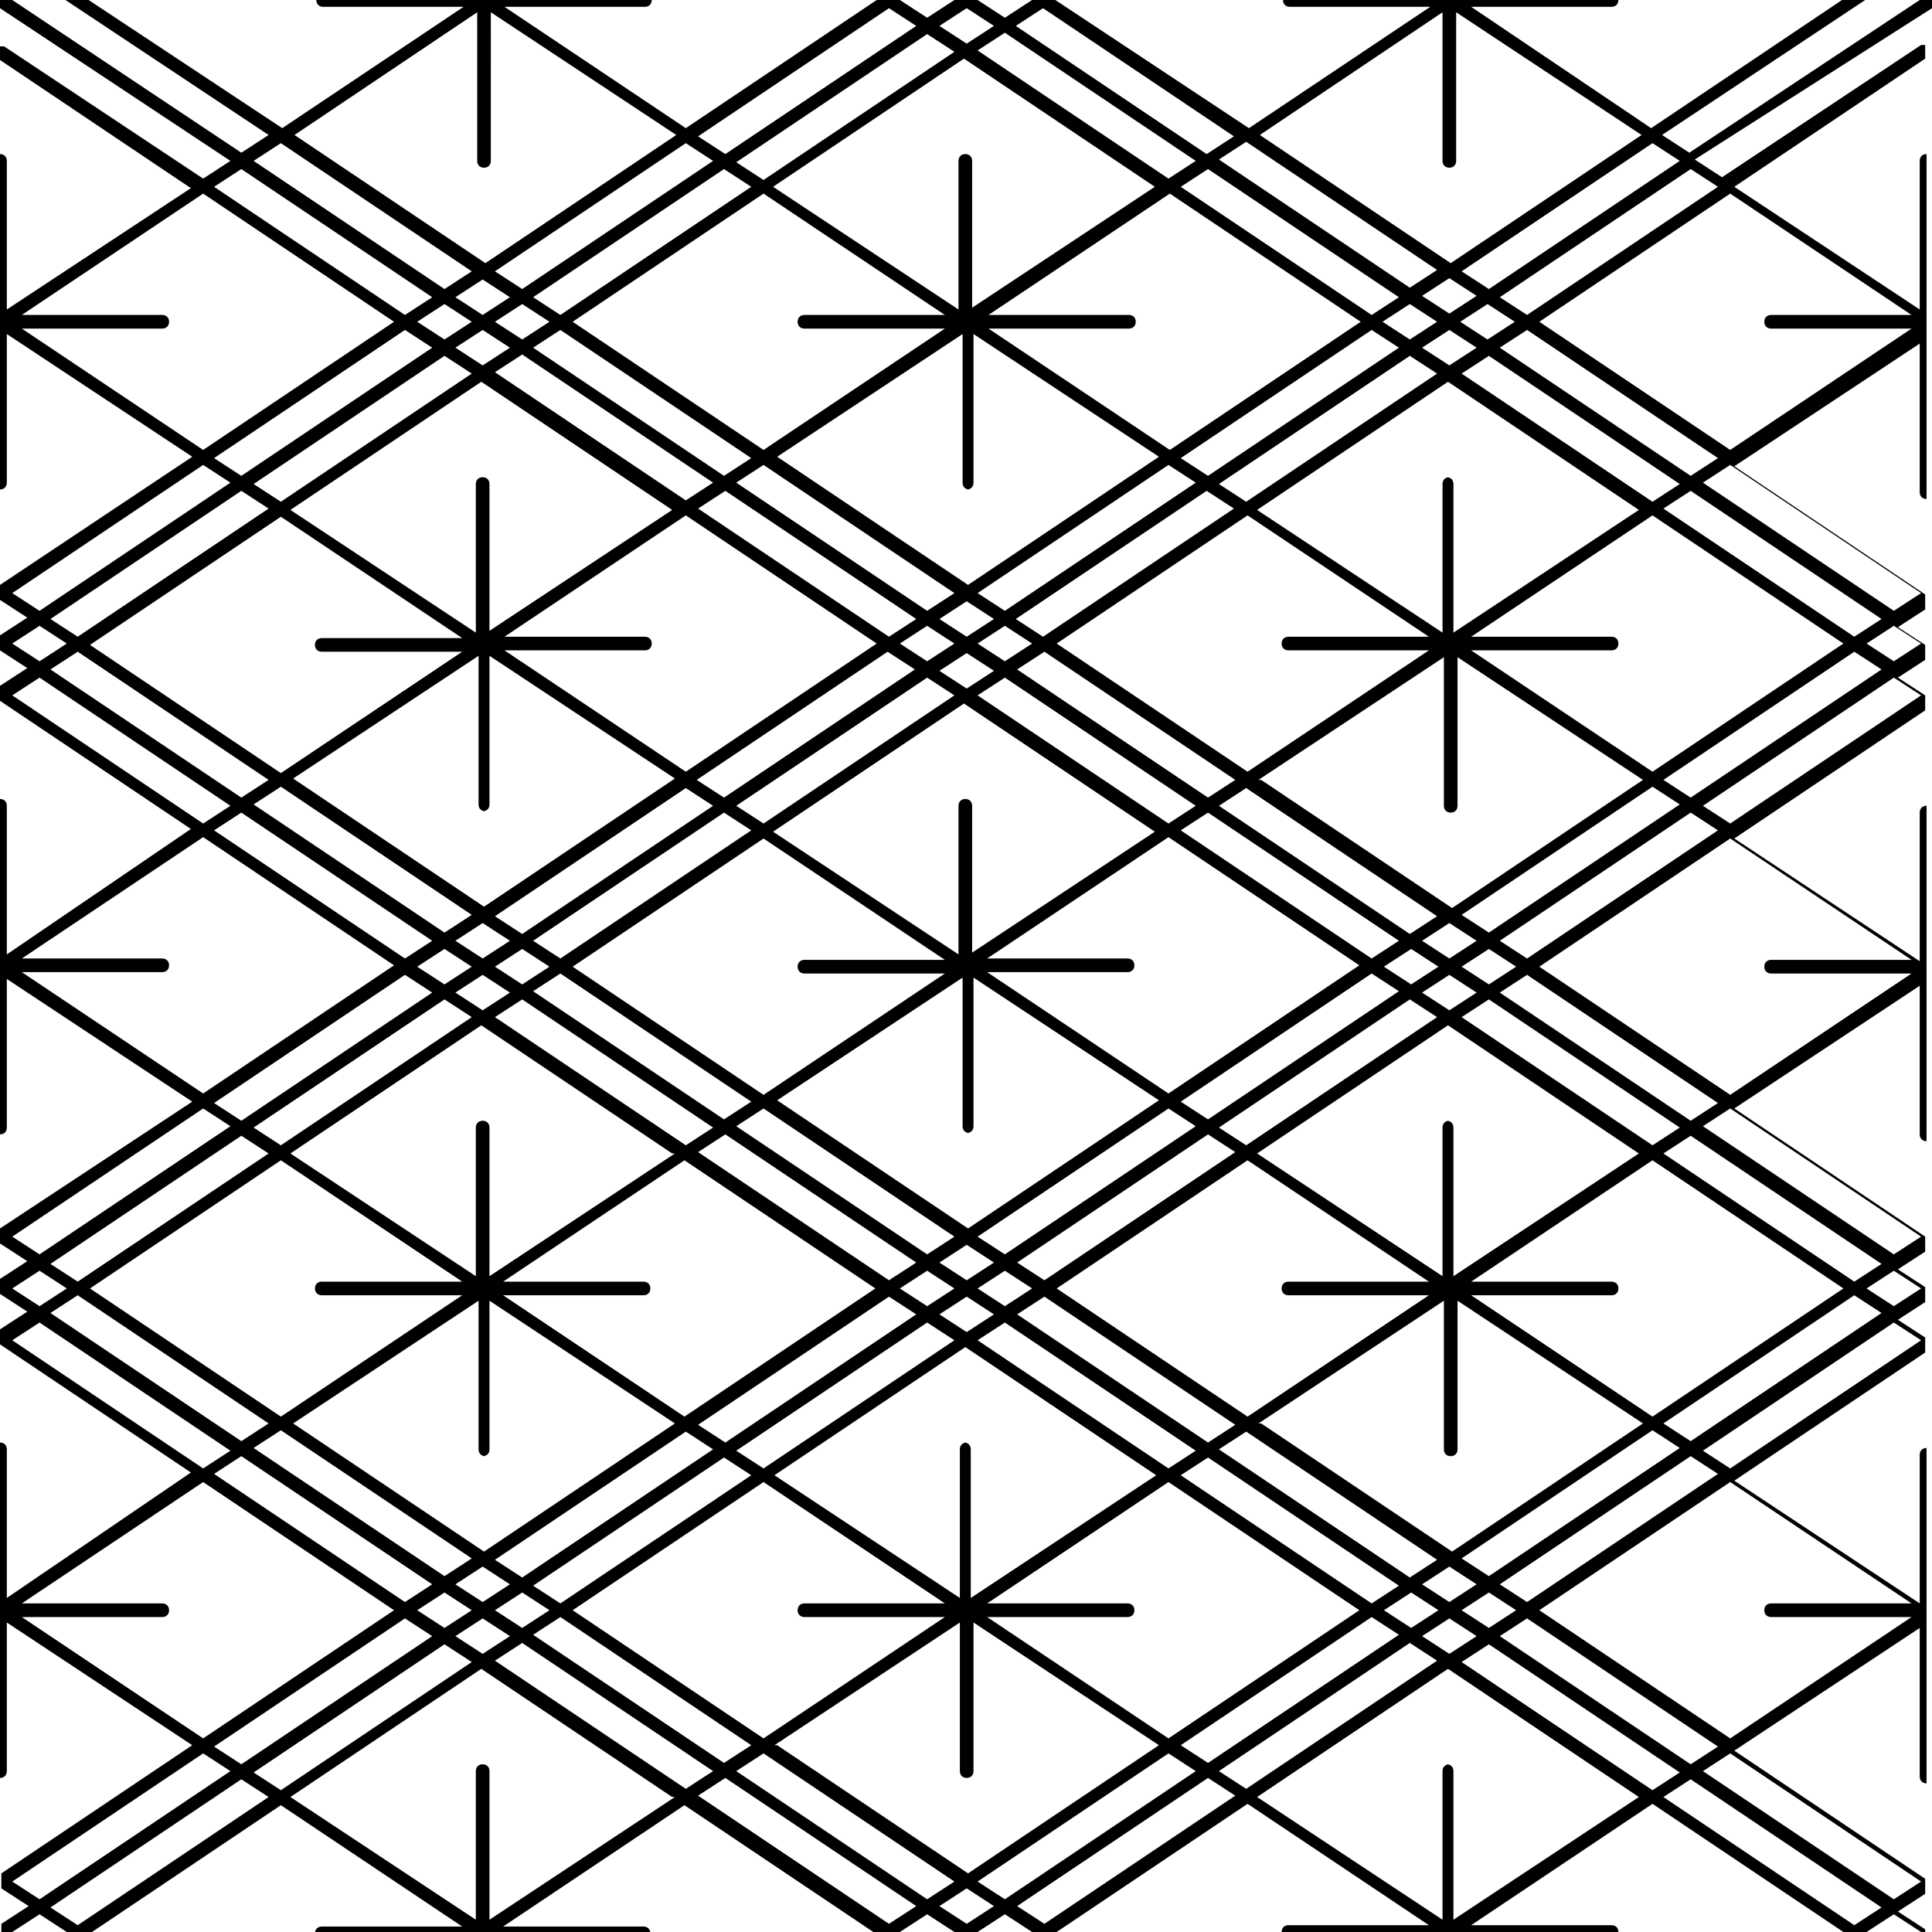<?xml version="1.0" encoding="UTF-8"?>
<svg xmlns="http://www.w3.org/2000/svg" version="1.1" xmlns:xlink="http://www.w3.org/1999/xlink" viewBox="0 0 141.7 141.7">
  <defs>
    <style>
      .cls-1 {
        fill: none;
      }

      .cls-2 {
        clip-path: url(#clippath);
      }
    </style>
    <clipPath id="clippath">
      <rect class="cls-1" width="141.7" height="141.7"/>
    </clipPath>
  </defs>
  <!-- Generator: Adobe Illustrator 28.7.2, SVG Export Plug-In . SVG Version: 1.2.0 Build 154)  -->
  <g>
    <g id="_レイヤー_1" data-name="レイヤー_1">
      <g id="_レイヤー_1-2" data-name="_レイヤー_1">
        <g class="cls-2">
          <g>
            <rect class="cls-1" width="141.7" height="283.5"/>
            <g>
              <polygon class="cls-1" points="41.1 164.8 55.1 155.4 53.1 154.1 39.1 163.5 41.1 164.8"/>
              <polygon class="cls-1" points="53.1 176.6 55.1 175.3 41.1 165.9 39.1 167.2 53.1 176.6"/>
              <polygon class="cls-1" points="53.1 200.2 67.2 190.9 65.2 189.5 51.2 198.9 53.1 200.2"/>
              <polygon class="cls-1" points="41.1 212 55.1 202.7 53.1 201.4 39.1 210.7 41.1 212"/>
              <polygon class="cls-1" points="65.2 188.4 67.2 187.1 53.1 177.7 51.2 179.1 65.2 188.4"/>
              <polygon class="cls-1" points="53.1 153 67.2 143.6 65.2 142.3 51.2 151.7 53.1 153"/>
              <polygon class="cls-1" points="65.2 93.9 67.2 92.6 53.1 83.2 51.2 84.6 65.2 93.9"/>
              <polygon class="cls-1" points="65.2 141.2 67.2 139.8 53.1 130.5 51.2 131.8 65.2 141.2"/>
              <polygon class="cls-1" points="53.1 105.7 67.2 96.4 65.2 95.1 51.2 104.4 53.1 105.7"/>
              <polygon class="cls-1" points="53.1 82.1 55.1 80.8 41.1 71.4 39.1 72.8 53.1 82.1"/>
              <polygon class="cls-1" points="53.1 129.4 55.1 128 41.1 118.7 39.1 120 53.1 129.4"/>
              <polygon class="cls-1" points="41.1 117.5 55.1 108.2 53.1 106.9 39.1 116.2 41.1 117.5"/>
              <polygon class="cls-1" points="103.5 211.3 101.5 212.6 103.5 213.9 105.4 212.6 103.5 211.3"/>
              <polygon class="cls-1" points="91.4 199.5 89.4 200.8 103.5 210.1 105.4 208.8 91.4 199.5"/>
              <polygon class="cls-1" points="103.5 116.8 101.5 118.1 103.5 119.4 105.4 118.1 103.5 116.8"/>
              <polygon class="cls-1" points="103.5 167.8 89.4 177.2 91.4 178.5 105.4 169.1 103.5 167.8"/>
              <polygon class="cls-1" points="91.4 152.2 89.4 153.5 103.5 162.9 105.4 161.6 91.4 152.2"/>
              <polygon class="cls-1" points="103.5 120.6 89.4 129.9 91.4 131.2 105.4 121.9 103.5 120.6"/>
              <polygon class="cls-1" points="103.5 164 101.5 165.4 103.5 166.7 105.4 165.4 103.5 164"/>
              <path class="cls-1" d="M84.9,222.5l-13.6-9v10.9c0,.3-.2.5-.5.5s-.5-.2-.5-.5v-10.9l-13.6,9,14,9.4,14-9.4h0Z"/>
              <polygon class="cls-1" points="105.4 216.4 103.5 215.1 89.4 224.4 91.4 225.7 105.4 216.4"/>
              <path class="cls-1" d="M69.3,213.1h-10.3c-.3,0-.5-.2-.5-.5s.2-.5.5-.5h10.3l-13.3-8.9-14,9.4,14,9.4,13.3-8.9h0Z"/>
              <polygon class="cls-1" points="102.6 214.5 100.6 213.2 86.6 222.5 88.6 223.8 102.6 214.5"/>
              <path class="cls-1" d="M99.8,212.6l-14-9.4-13.3,8.9h10.3c.3,0,.5.2.5.5s-.2.5-.5.5h-10.3l13.3,8.9,14-9.4h0Z"/>
              <polygon class="cls-1" points="53.1 223.8 55.1 222.5 41.1 213.2 39.1 214.5 53.1 223.8"/>
              <polygon class="cls-1" points="87.7 200.8 73.7 191.4 71.7 192.8 85.7 202.1 87.7 200.8"/>
              <polygon class="cls-1" points="56 202.1 70 192.8 68 191.4 54 200.8 56 202.1"/>
              <polygon class="cls-1" points="100.6 165.9 86.6 175.3 88.6 176.6 102.6 167.2 100.6 165.9"/>
              <polygon class="cls-1" points="76.5 189.5 74.6 190.9 88.6 200.2 90.6 198.9 76.5 189.5"/>
              <polygon class="cls-1" points="88.6 177.7 74.6 187.1 76.5 188.4 90.6 179.1 88.6 177.7"/>
              <polygon class="cls-1" points="68 190.3 70 189 68 187.7 66 189 68 190.3"/>
              <polygon class="cls-1" points="102.6 210.7 88.6 201.4 86.6 202.7 100.6 212 102.6 210.7"/>
              <polygon class="cls-1" points="68 143.1 70 141.7 68 140.4 66 141.7 68 143.1"/>
              <polygon class="cls-1" points="68 139.3 70 138 56 128.6 54 129.9 68 139.3"/>
              <path class="cls-1" d="M56,127.5l13.3-8.9h-10.3c-.3,0-.5-.2-.5-.5s.2-.5.5-.5h10.3l-13.3-8.9-14,9.4,14,9.4h0Z"/>
              <polygon class="cls-1" points="39.1 69 41.1 70.3 55.1 60.9 53.1 59.6 39.1 69"/>
              <path class="cls-1" d="M56,174.7l13.3-8.9h-10.3c-.3,0-.5-.2-.5-.5s.2-.5.5-.5h10.3l-13.3-8.9-14,9.4,14,9.4h0Z"/>
              <polygon class="cls-1" points="56 154.9 70 145.5 68 144.2 54 153.5 56 154.9"/>
              <path class="cls-1" d="M72.4,70.4h10.3c.3,0,.5.2.5.5s-.2.5-.5.5h-10.3l13.3,8.9,14-9.4-14-9.4-13.3,8.9h0Z"/>
              <polygon class="cls-1" points="88.6 154.1 86.6 155.4 100.6 164.8 102.6 163.5 88.6 154.1"/>
              <polygon class="cls-1" points="100.6 71.4 86.6 80.8 88.6 82.1 102.6 72.8 100.6 71.4"/>
              <polygon class="cls-1" points="88.6 59.6 86.6 60.9 100.6 70.3 102.6 69 88.6 59.6"/>
              <path class="cls-1" d="M42,70.9l14,9.4,13.3-8.9h-10.3c-.3,0-.5-.2-.5-.5s.2-.5.5-.5h10.3l-13.3-8.9-14,9.4h0Z"/>
              <path class="cls-1" d="M56.8,60.9l13.6,9v-10.9c0-.3.2-.5.5-.5s.5.2.5.5v10.9l13.6-9-14-9.4-14,9.4h0Z"/>
              <polygon class="cls-1" points="88.6 83.2 74.6 92.6 76.5 93.9 90.6 84.6 88.6 83.2"/>
              <polygon class="cls-1" points="76.5 142.3 74.6 143.6 88.6 153 90.6 151.7 76.5 142.3"/>
              <polygon class="cls-1" points="88.6 130.5 74.6 139.8 76.5 141.2 90.6 131.8 88.6 130.5"/>
              <polygon class="cls-1" points="76.5 95.1 74.6 96.4 88.6 105.7 90.6 104.4 76.5 95.1"/>
              <polygon class="cls-1" points="100.6 118.7 86.6 128 88.6 129.4 102.6 120 100.6 118.7"/>
              <polygon class="cls-1" points="88.6 106.9 86.6 108.2 100.6 117.5 102.6 116.2 88.6 106.9"/>
              <polygon class="cls-1" points="68 186.5 70 185.2 56 175.8 54 177.2 68 186.5"/>
              <polygon class="cls-1" points="106.3 118.7 104.3 120 106.3 121.3 108.3 120 106.3 118.7"/>
              <path class="cls-1" d="M120.3,131.8l-14-9.4-14,9.4,13.6,9v-10.9c0-.3.2-.5.5-.5s.5.2.5.5v10.9l13.6-9Z"/>
              <path class="cls-1" d="M106.8,142.6v10.9c0,.3-.2.5-.5.5s-.5-.2-.5-.5v-10.9l-13.6,9,14,9.4,14-9.4-13.6-9Z"/>
              <path class="cls-1" d="M106.8,95.4v10.9c0,.3-.2.5-.5.5s-.5-.2-.5-.5v-10.9l-13.6,9,14,9.4,14-9.4-13.6-9Z"/>
              <polygon class="cls-1" points="106.3 162.1 104.3 163.5 106.3 164.8 108.3 163.5 106.3 162.1"/>
              <polygon class="cls-1" points="106.3 114.9 104.3 116.2 106.3 117.5 108.3 116.2 106.3 114.9"/>
              <polygon class="cls-1" points="106.3 209.4 104.3 210.7 106.3 212 108.3 210.7 106.3 209.4"/>
              <polygon class="cls-1" points="106.3 165.9 104.3 167.2 106.3 168.6 108.3 167.2 106.3 165.9"/>
              <polygon class="cls-1" points="106.3 213.2 104.3 214.5 106.3 215.8 108.3 214.5 106.3 213.2"/>
              <path class="cls-1" d="M120.3,84.6l-14-9.4-14,9.4,13.6,9v-10.9c0-.3.2-.5.5-.5s.5.2.5.5v10.9l13.6-9h0Z"/>
              <path class="cls-1" d="M106.8,189.9v10.9c0,.3-.2.5-.5.5s-.5-.2-.5-.5v-10.9l-13.6,9,14,9.4,14-9.4-13.6-9Z"/>
              <path class="cls-1" d="M120.3,179.1l-14-9.4-14,9.4,13.6,9v-10.9c0-.3.2-.5.5-.5s.5.2.5.5v10.9l13.6-9Z"/>
              <polygon class="cls-1" points="68.9 45.4 70.9 46.7 72.8 45.4 70.9 44 68.9 45.4"/>
              <polygon class="cls-1" points="71.7 47.2 73.7 48.6 75.7 47.2 73.7 45.9 71.7 47.2"/>
              <polygon class="cls-1" points="66 47.2 68 48.6 70 47.2 68 45.9 66 47.2"/>
              <polygon class="cls-1" points="91.4 105 89.4 106.3 103.5 115.7 105.4 114.3 91.4 105"/>
              <polygon class="cls-1" points="51.2 37.3 65.2 46.7 67.2 45.4 53.1 36 51.2 37.3"/>
              <path class="cls-1" d="M37,46.8h10.3c.3,0,.5.2.5.5s-.2.5-.5.5h-10.3l13.3,8.9,14-9.4-14-9.4-13.3,8.9h0Z"/>
              <path class="cls-1" d="M106.8,48.1v10.9c0,.3-.2.5-.5.5s-.5-.2-.5-.5v-10.9l-13.6,9,14,9.4,14-9.4-13.6-9Z"/>
              <polygon class="cls-1" points="74.6 45.4 76.5 46.7 90.6 37.3 88.6 36 74.6 45.4"/>
              <polygon class="cls-1" points="106.3 67.7 104.3 69 106.3 70.3 108.3 69 106.3 67.7"/>
              <polygon class="cls-1" points="106.3 71.4 104.3 72.8 106.3 74.1 108.3 72.8 106.3 71.4"/>
              <path class="cls-1" d="M77.4,47.2l14,9.4,13.3-8.9h-10.3c-.3,0-.5-.2-.5-.5s.2-.5.5-.5h10.3l-13.3-8.9-14,9.4h0Z"/>
              <path class="cls-1" d="M120.3,37.3l-14-9.4-14,9.4,13.6,9v-10.9c0-.3.2-.5.5-.5s.5.2.5.5v10.9s13.6-9,13.6-9Z"/>
              <polygon class="cls-1" points="90.6 226.3 88.6 225 74.6 234.3 76.5 235.7 90.6 226.3"/>
              <polygon class="cls-1" points="36.3 67.1 38.3 68.4 52.3 59.1 50.3 57.7 36.3 67.1"/>
              <polygon class="cls-1" points="51.2 57.2 53.1 58.5 67.2 49.1 65.2 47.8 51.2 57.2"/>
              <polygon class="cls-1" points="54 59.1 56 60.4 70 51 68 49.7 54 59.1"/>
              <polygon class="cls-1" points="38.3 115.7 52.3 106.3 50.3 105 36.3 114.3 38.3 115.7"/>
              <polygon class="cls-1" points="68.9 49.1 70.9 50.5 72.8 49.1 70.9 47.8 68.9 49.1"/>
              <polygon class="cls-1" points="87.7 224.4 85.7 223.1 71.7 232.4 73.7 233.8 87.7 224.4"/>
              <polygon class="cls-1" points="38.3 72.2 40.3 70.9 38.3 69.5 36.3 70.9 38.3 72.2"/>
              <polygon class="cls-1" points="103.5 73.3 89.4 82.7 91.4 84 105.4 74.6 103.5 73.3"/>
              <polygon class="cls-1" points="103.5 69.5 101.5 70.9 103.5 72.2 105.4 70.9 103.5 69.5"/>
              <polygon class="cls-1" points="71.7 51 85.7 60.4 87.7 59.1 73.7 49.7 71.7 51"/>
              <polygon class="cls-1" points="74.6 49.1 88.6 58.5 90.6 57.2 76.5 47.8 74.6 49.1"/>
              <polygon class="cls-1" points="91.4 57.7 89.4 59.1 103.5 68.4 105.4 67.1 91.4 57.7"/>
              <polygon class="cls-1" points="50.3 84 52.3 82.7 38.3 73.3 36.3 74.6 50.3 84"/>
              <polygon class="cls-1" points="38.3 213.9 40.3 212.6 38.3 211.3 36.3 212.6 38.3 213.9"/>
              <polygon class="cls-1" points="67.2 234.3 53.1 225 51.2 226.3 65.2 235.7 67.2 234.3"/>
              <polygon class="cls-1" points="38.3 119.4 40.3 118.1 38.3 116.8 36.3 118.1 38.3 119.4"/>
              <polygon class="cls-1" points="70 232.4 56 223.1 54 224.4 68 233.8 70 232.4"/>
              <polygon class="cls-1" points="72.8 234.3 70.9 233 68.9 234.3 70.9 235.7 72.8 234.3"/>
              <polygon class="cls-1" points="50.3 225.7 52.3 224.4 38.3 215.1 36.3 216.4 50.3 225.7"/>
              <polygon class="cls-1" points="50.3 131.2 52.3 129.9 38.3 120.6 36.3 121.9 50.3 131.2"/>
              <polygon class="cls-1" points="38.3 162.9 52.3 153.5 50.3 152.2 36.3 161.6 38.3 162.9"/>
              <polygon class="cls-1" points="38.3 166.7 40.3 165.4 38.3 164 36.3 165.4 38.3 166.7"/>
              <polygon class="cls-1" points="38.3 210.1 52.3 200.8 50.3 199.5 36.3 208.8 38.3 210.1"/>
              <polygon class="cls-1" points="50.3 178.5 52.3 177.2 38.3 167.8 36.3 169.1 50.3 178.5"/>
              <path class="cls-1" d="M94.5,235.7h10.3l-13.3-8.9-14,9.4,14,9.4,13.3-8.9h-10.3c-.3,0-.5-.2-.5-.5s.2-.5.5-.5h0Z"/>
              <polygon class="cls-1" points="19.7 9.9 4.8 0 .9 0 17.7 11.2 19.7 9.9"/>
              <path class="cls-1" d="M33.9.5h-10.3c-.3,0-.5-.2-.5-.5H6.5l14,9.4L33.9.5Z"/>
              <path class="cls-1" d="M47.2.5h-10.3l13.3,8.9L64.3,0h-16.6c0,.3-.2.5-.5.5h0Z"/>
              <polygon class="cls-1" points="70 0 66 0 68 1.3 70 0"/>
              <path class="cls-1" d="M.3,3.4l14.6,9.7,2-1.3L0,.6v2.7c0,0,.2,0,.3,0H.3Z"/>
              <path class="cls-1" d="M.5,11.8v10.9l13.6-9L0,4.3v7c.3,0,.5.2.5.5Z"/>
              <path class="cls-1" d="M118.1.5h-10.3l13.3,8.9,14-9.3h-16.6c0,.3-.2.5-.5.5h0Z"/>
              <path class="cls-1" d="M126.9,13.1l14.6-9.7c0,0,.2,0,.3,0V.6l-16.9,11.2,2,1.3h0Z"/>
              <polygon class="cls-1" points="56 107.6 70 98.3 68 96.9 54 106.3 56 107.6"/>
              <polygon class="cls-1" points="75.7 0 71.7 0 73.7 1.3 75.7 0"/>
              <polygon class="cls-1" points="0 185.8 0 188.4 2 187.1 0 185.8"/>
              <path class="cls-1" d="M104.7.5h-10.3c-.3,0-.5-.2-.5-.5h-16.6l14,9.4L104.7.5Z"/>
              <polygon class="cls-1" points="0 95.1 0 97.7 2 96.4 0 95.1"/>
              <polygon class="cls-1" points="0 142.3 0 144.9 2 143.6 0 142.3"/>
              <polygon class="cls-1" points="0 138.5 0 141.2 2 139.8 0 138.5"/>
              <path class="cls-1" d="M.5,119v10.9c0,.3-.2.5-.5.5v7l14-9.4L.5,119Z"/>
              <path class="cls-1" d="M.5,153.5v10.9l13.6-9-14-9.4v7c.3,0,.5.2.5.5Z"/>
              <path class="cls-1" d="M.5,166.2v10.9c0,.3-.2.5-.5.5v7l14-9.4L.5,166.2Z"/>
              <path class="cls-1" d="M.5,106.3v10.9l13.6-9L0,98.8v7c.3,0,.5.2.5.5Z"/>
              <path class="cls-1" d="M.5,59.1v10.9l13.6-9L0,51.6v7c.3,0,.5.2.5.5Z"/>
              <polygon class="cls-1" points="0 47.8 0 50.5 2 49.1 0 47.8"/>
              <path class="cls-1" d="M141.3,22.7v-10.9c0-.3.2-.5.5-.5v-7l-14,9.4,13.6,9Z"/>
              <polygon class="cls-1" points="0 44 0 46.7 2 45.4 0 44"/>
              <path class="cls-1" d="M.5,71.7v10.9c0,.3-.2.5-.5.5v7l14-9.4L.5,71.7Z"/>
              <polygon class="cls-1" points="0 91.3 0 93.9 2 92.6 0 91.3"/>
              <path class="cls-1" d="M.5,24.5v10.9c0,.3-.2.5-.5.5v7l14-9.4L.5,24.5Z"/>
              <path class="cls-1" d="M141.3,177.2v-10.9l-13.6,9,14,9.4v-7c-.3,0-.5-.2-.5-.5h0Z"/>
              <polygon class="cls-1" points="141.7 235.7 141.7 233 139.7 234.3 141.7 235.7"/>
              <path class="cls-1" d="M141.3,211.7v-10.9c0-.3.2-.5.5-.5v-7l-14,9.4,13.6,9h0Z"/>
              <polygon class="cls-1" points="141.7 192.2 141.7 189.5 139.7 190.9 141.7 192.2"/>
              <polygon class="cls-1" points="141.7 188.4 141.7 185.8 139.7 187.1 141.7 188.4"/>
              <polygon class="cls-1" points="141.7 239.4 141.7 236.8 139.7 238.1 141.7 239.4"/>
              <path class="cls-1" d="M141.3,224.4v-10.9l-13.6,9,14,9.4v-7c-.3,0-.5-.2-.5-.5h0Z"/>
              <polygon class="cls-1" points="107.2 263.6 136.9 283.5 140.9 283.5 109.1 262.3 107.2 263.6"/>
              <path class="cls-1" d="M92.3,273.5l13.6,9v-10.9c0-.3.2-.5.5-.5s.5.2.5.5v11.3h11.3c.3,0,.5.2.5.5h16.6l-28.9-19.3-14,9.4h0Z"/>
              <path class="cls-1" d="M141.3,271.7v-11.3h-11.3c-.3,0-.5-.2-.5-.5s.2-.5.5-.5h10.3l-13.3-8.9-14,9.4,28.9,19.3v-7c-.3,0-.5-.2-.5-.5h0Z"/>
              <path class="cls-1" d="M141.3,259v-10.9c0-.3.2-.5.5-.5v-7l-14,9.4,13.6,9h0Z"/>
              <path class="cls-1" d="M141.5,280.1l-29.5-19.7-2,1.3,31.7,21.2v-2.7h0c0,0-.2,0-.3,0h0Z"/>
              <path class="cls-1" d="M141.3,129.9v-10.9l-13.6,9,14,9.4v-7c-.3,0-.5-.2-.5-.5h0Z"/>
              <path class="cls-1" d="M141.3,82.7v-10.9l-13.6,9,14,9.4v-7c-.3,0-.5-.2-.5-.5Z"/>
              <polygon class="cls-1" points="141.7 93.9 141.7 91.3 139.7 92.6 141.7 93.9"/>
              <path class="cls-1" d="M141.3,70v-10.9c0-.3.2-.5.5-.5v-7l-14,9.4,13.6,9h0Z"/>
              <path class="cls-1" d="M141.3,164.5v-10.9c0-.3.2-.5.5-.5v-7l-14,9.4,13.6,9h0Z"/>
              <polygon class="cls-1" points="141.7 50.5 141.7 47.8 139.7 49.1 141.7 50.5"/>
              <polygon class="cls-1" points="141.7 46.7 141.7 44 139.7 45.4 141.7 46.7"/>
              <polygon class="cls-1" points="141.7 144.9 141.7 142.3 139.7 143.6 141.7 144.9"/>
              <polygon class="cls-1" points="141.7 97.7 141.7 95.1 139.7 96.4 141.7 97.7"/>
              <polygon class="cls-1" points="141.7 141.2 141.7 138.5 139.7 139.8 141.7 141.2"/>
              <path class="cls-1" d="M141.3,35.4v-10.9l-13.6,9,14,9.4v-7c-.3,0-.5-.2-.5-.5Z"/>
              <path class="cls-1" d="M141.3,117.2v-10.9c0-.3.2-.5.5-.5v-7l-14,9.4,13.6,9h0Z"/>
              <polygon class="cls-1" points="124 11.2 140.9 0 136.9 0 122 9.9 124 11.2"/>
              <path class="cls-1" d="M70.4,164.5v-10.9c0-.3.2-.5.5-.5s.5.2.5.5v10.9l13.6-9-14-9.4-14,9.4,13.6,9h0Z"/>
              <polygon class="cls-1" points="70.9 144.9 72.8 143.6 70.9 142.3 68.9 143.6 70.9 144.9"/>
              <polygon class="cls-1" points="70.9 141.2 72.8 139.8 70.9 138.5 68.9 139.8 70.9 141.2"/>
              <path class="cls-1" d="M56.8,175.3l14,9.4,14-9.4-13.6-9v10.9c0,.3-.2.5-.5.5s-.5-.2-.5-.5v-10.9l-13.6,9h0Z"/>
              <polygon class="cls-1" points="70.9 192.2 72.8 190.9 70.9 189.5 68.9 190.9 70.9 192.2"/>
              <polygon class="cls-1" points="70.9 188.4 72.8 187.1 70.9 185.8 68.9 187.1 70.9 188.4"/>
              <polygon class="cls-1" points="70.9 91.3 68.9 92.6 70.9 93.9 72.8 92.6 70.9 91.3"/>
              <path class="cls-1" d="M84.9,202.7l-14-9.4-14,9.4,13.6,9v-10.9c0-.3.2-.5.5-.5s.5.2.5.5v10.9l13.6-9h0Z"/>
              <polygon class="cls-1" points="70.9 97.7 72.8 96.4 70.9 95.1 68.9 96.4 70.9 97.7"/>
              <path class="cls-1" d="M56.8,128l14,9.4,14-9.4-13.6-9v10.9c0,.3-.2.5-.5.5s-.5-.2-.5-.5v-10.9l-13.6,9h0Z"/>
              <path class="cls-1" d="M70.4,117.2v-10.9c0-.3.2-.5.5-.5s.5.2.5.5v10.9l13.6-9-14-9.4-14,9.4,13.6,9h0Z"/>
              <polygon class="cls-1" points="75.7 189 73.7 187.7 71.7 189 73.7 190.3 75.7 189"/>
              <path class="cls-1" d="M56.8,80.8l14,9.4,14-9.4-13.6-9v10.9c0,.3-.2.5-.5.5s-.5-.2-.5-.5v-10.9l-13.6,9h0Z"/>
              <polygon class="cls-1" points="85.7 175.8 71.7 185.2 73.7 186.5 87.7 177.2 85.7 175.8"/>
              <polygon class="cls-1" points="73.7 96.9 71.7 98.3 85.7 107.6 87.7 106.3 73.7 96.9"/>
              <polygon class="cls-1" points="73.7 93.2 71.7 94.5 73.7 95.8 75.7 94.5 73.7 93.2"/>
              <polygon class="cls-1" points="68 95.8 70 94.5 68 93.2 66 94.5 68 95.8"/>
              <polygon class="cls-1" points="54 82.7 68 92 70 90.7 56 81.4 54 82.7"/>
              <polygon class="cls-1" points="85.7 81.4 71.7 90.7 73.7 92 87.7 82.7 85.7 81.4"/>
              <polygon class="cls-1" points="73.7 144.2 71.7 145.5 85.7 154.9 87.7 153.5 73.7 144.2"/>
              <path class="cls-1" d="M85.7,156l-13.3,8.9h10.3c.3,0,.5.2.5.5s-.2.5-.5.5h-10.3l13.3,8.9,14-9.4-14-9.4h0Z"/>
              <path class="cls-1" d="M85.7,108.8l-13.3,8.9h10.3c.3,0,.5.2.5.5s-.2.5-.5.5h-10.3l13.3,8.9,14-9.4-14-9.4h0Z"/>
              <polygon class="cls-1" points="85.7 128.6 71.7 138 73.7 139.3 87.7 129.9 85.7 128.6"/>
              <polygon class="cls-1" points="73.7 140.4 71.7 141.7 73.7 143.1 75.7 141.7 73.7 140.4"/>
              <polygon class="cls-1" points="0 236.8 0 239.4 2 238.1 0 236.8"/>
              <polygon class="cls-1" points="32.6 262.3 .9 283.5 4.8 283.5 34.6 263.6 32.6 262.3"/>
              <path class="cls-1" d="M94.5,188.5h10.3l-13.3-8.9-14,9.4,14,9.4,13.3-8.9h-10.3c-.3,0-.5-.2-.5-.5s.2-.5.5-.5h0Z"/>
              <path class="cls-1" d="M23.6,283h11.3v-11.3c0-.3.2-.5.5-.5s.5.2.5.5v10.9l13.6-9-14-9.4-28.9,19.3h16.6c0-.3.2-.5.5-.5h0Z"/>
              <path class="cls-1" d="M50.3,274.1l-13.3,8.9h10.3c.3,0,.5.2.5.5h16.6l-14-9.4h0Z"/>
              <polygon class="cls-1" points="68 282.1 66 283.5 66 283.5 70 283.5 70 283.5 68 282.1"/>
              <path class="cls-1" d="M14.9,250.5l-13.3,8.9h10.3c.3,0,.5.2.5.5s-.2.5-.5.5H.5v11.3c0,.3-.2.5-.5.5v7l28.9-19.3-14-9.4h0Z"/>
              <polygon class="cls-1" points="73.7 282.1 71.7 283.5 71.7 283.5 75.7 283.5 75.7 283.5 73.7 282.1"/>
              <path class="cls-1" d="M.5,200.8v10.9l13.6-9-14-9.4v7c.3,0,.5.2.5.5Z"/>
              <path class="cls-1" d="M.5,213.5v10.9c0,.3-.2.5-.5.5v7l14-9.4L.5,213.5h0Z"/>
              <polygon class="cls-1" points="0 189.5 0 192.2 2 190.9 0 189.5"/>
              <polygon class="cls-1" points="0 233 0 235.7 2 234.3 0 233"/>
              <path class="cls-1" d="M.5,248v10.9l13.6-9-14-9.4v7c.3,0,.5.2.5.5H.5Z"/>
              <path class="cls-1" d="M29.8,260.4L.3,280.1c0,0-.2,0-.3,0s0,0,0,0v2.7l31.7-21.2-2-1.3h0Z"/>
              <path class="cls-1" d="M47.2,142.2h-10.3l13.3,8.9,14-9.4-14-9.4-13.3,8.9h10.3c.3,0,.5.2.5.5s-.2.5-.5.5h0Z"/>
              <path class="cls-1" d="M47.2,95h-10.3l13.3,8.9,14-9.4-14-9.4-13.3,8.9h10.3c.3,0,.5.2.5.5s-.2.5-.5.5h0Z"/>
              <path class="cls-1" d="M94.5,141.3h10.3l-13.3-8.9-14,9.4,14,9.4,13.3-8.9h-10.3c-.3,0-.5-.2-.5-.5s.2-.5.5-.5h0Z"/>
              <path class="cls-1" d="M47.2,189.4h-10.3l13.3,8.9,14-9.4-14-9.4-13.3,8.9h10.3c.3,0,.5.2.5.5s-.2.5-.5.5h0Z"/>
              <path class="cls-1" d="M94.5,94h10.3l-13.3-8.9-14,9.4,14,9.4,13.3-8.9h-10.3c-.3,0-.5-.2-.5-.5s.2-.5.5-.5h0Z"/>
              <path class="cls-1" d="M120.3,226.3l-14-9.4-14,9.4,13.6,9v-10.9c0-.3.2-.5.5-.5s.5.2.5.5v10.9l13.6-9Z"/>
              <path class="cls-1" d="M84.9,249.9l-14-9.4-14,9.4,13.6,9v-10.9c0-.3.2-.5.5-.5s.5.2.5.5v10.9l13.6-9h0Z"/>
              <path class="cls-1" d="M56.8,33.5l14,9.4,14-9.4-13.6-9v10.9c0,.3-.2.5-.5.5s-.5-.2-.5-.5v-10.9l-13.6,9h0Z"/>
              <path class="cls-1" d="M49.5,226.3l-14-9.4-14,9.4,13.6,9v-10.9c0-.3.2-.5.5-.5s.5.2.5.5v10.9l13.6-9Z"/>
              <path class="cls-1" d="M21.4,37.3l13.6,9v-10.9c0-.3.2-.5.5-.5s.5.2.5.5v10.9l13.6-9-14-9.4s-14,9.4-14,9.4Z"/>
              <polygon class="cls-1" points="89.4 271.7 91.4 273 105.4 263.6 103.5 262.3 89.4 271.7"/>
              <path class="cls-1" d="M121.2,179.6l-13.3,8.9h10.3c.3,0,.5.2.5.5s-.2.5-.5.5h-10.3l13.3,8.9,14-9.4-14-9.4h0Z"/>
              <polygon class="cls-1" points="107.2 259.8 109.1 261.2 111.1 259.8 109.1 258.5 107.2 259.8"/>
              <polygon class="cls-1" points="110 258 112 259.3 126 249.9 124 248.6 110 258"/>
              <polygon class="cls-1" points="104.3 261.7 106.3 263.1 108.3 261.7 106.3 260.4 104.3 261.7"/>
              <polygon class="cls-1" points="124.9 248 126.9 249.4 140.9 240 138.9 238.7 124.9 248"/>
              <polygon class="cls-1" points="102.6 261.7 100.6 260.4 86.6 269.8 88.6 271.1 102.6 261.7"/>
              <polygon class="cls-1" points="136.9 236.2 138.9 237.5 140.9 236.2 138.9 234.9 136.9 236.2"/>
              <polygon class="cls-1" points="40.3 259.8 38.3 258.5 36.3 259.8 38.3 261.2 40.3 259.8"/>
              <polygon class="cls-1" points="55.1 269.8 41.1 260.4 39.1 261.7 53.1 271.1 55.1 269.8"/>
              <polygon class="cls-1" points="124.9 224.4 138.9 233.8 140.9 232.4 126.9 223.1 124.9 224.4"/>
              <path class="cls-1" d="M69.3,260.3h-10.3c-.3,0-.5-.2-.5-.5s.2-.5.5-.5h10.3l-13.3-8.9-14,9.4,14,9.4,13.3-8.9h0Z"/>
              <path class="cls-1" d="M99.8,259.8l-14-9.4-13.3,8.9h10.3c.3,0,.5.2.5.5s-.2.5-.5.5h-10.3l13.3,8.9,14-9.4h0Z"/>
              <path class="cls-1" d="M84.9,269.8l-13.6-9v10.9c0,.3-.2.5-.5.5s-.5-.2-.5-.5v-10.9l-13.6,9,14,9.4,14-9.4h0Z"/>
              <polygon class="cls-1" points="124.9 106.3 126.9 107.6 140.9 98.3 138.9 96.9 124.9 106.3"/>
              <polygon class="cls-1" points="124.9 129.9 138.9 139.3 140.9 138 126.9 128.6 124.9 129.9"/>
              <path class="cls-1" d="M112.8,118.1l14,9.4,13.3-8.9h-10.3c-.3,0-.5-.2-.5-.5s.2-.5.5-.5h10.3l-13.3-8.9-14,9.4h0Z"/>
              <polygon class="cls-1" points="136.9 141.7 138.9 143.1 140.9 141.7 138.9 140.4 136.9 141.7"/>
              <polygon class="cls-1" points="136.9 94.5 138.9 95.8 140.9 94.5 138.9 93.2 136.9 94.5"/>
              <polygon class="cls-1" points="37.4 258 35.4 256.6 33.5 258 35.4 259.3 37.4 258"/>
              <polygon class="cls-1" points="124.9 82.7 138.9 92 140.9 90.7 126.9 81.4 124.9 82.7"/>
              <polygon class="cls-1" points="124.9 200.8 126.9 202.1 140.9 192.8 138.9 191.4 124.9 200.8"/>
              <polygon class="cls-1" points="136.9 189 138.9 190.3 140.9 189 138.9 187.7 136.9 189"/>
              <polygon class="cls-1" points="124.9 177.2 138.9 186.5 140.9 185.2 126.9 175.8 124.9 177.2"/>
              <path class="cls-1" d="M112.8,165.4l14,9.4,13.3-8.9h-10.3c-.3,0-.5-.2-.5-.5s.2-.5.5-.5h10.3l-13.3-8.9-14,9.4h0Z"/>
              <path class="cls-1" d="M112.8,212.6l14,9.4,13.3-8.9h-10.3c-.3,0-.5-.2-.5-.5s.2-.5.5-.5h10.3l-13.3-8.9-14,9.4h0Z"/>
              <polygon class="cls-1" points="124.9 153.5 126.9 154.9 140.9 145.5 138.9 144.2 124.9 153.5"/>
              <polygon class="cls-1" points="17.7 82.1 31.7 72.8 29.8 71.4 15.7 80.8 17.7 82.1"/>
              <polygon class="cls-1" points="29.8 70.3 31.7 69 17.7 59.6 15.7 60.9 29.8 70.3"/>
              <polygon class="cls-1" points="5.7 46.7 19.7 37.3 17.7 36 3.7 45.4 5.7 46.7"/>
              <polygon class="cls-1" points="17.7 58.5 19.7 57.2 5.7 47.8 3.7 49.1 17.7 58.5"/>
              <polygon class="cls-1" points="17.7 105.7 19.7 104.4 5.7 95.1 3.7 96.4 17.7 105.7"/>
              <polygon class="cls-1" points="5.7 93.9 19.7 84.6 17.7 83.2 3.7 92.6 5.7 93.9"/>
              <polygon class="cls-1" points="33.5 21.7 35.4 23.1 37.4 21.7 35.4 20.4 33.5 21.7"/>
              <polygon class="cls-1" points="39.1 21.7 41.1 23.1 55.1 13.7 53.1 12.4 39.1 21.7"/>
              <polygon class="cls-1" points="36.3 23.6 38.3 24.9 40.3 23.6 38.3 22.3 36.3 23.6"/>
              <polygon class="cls-1" points="30.6 23.6 32.6 24.9 34.6 23.6 32.6 22.3 30.6 23.6"/>
              <polygon class="cls-1" points="15.7 33.5 17.7 34.9 31.7 25.5 29.8 24.2 15.7 33.5"/>
              <polygon class="cls-1" points="29.8 117.5 31.7 116.2 17.7 106.9 15.7 108.2 29.8 117.5"/>
              <polygon class="cls-1" points="5.7 141.2 19.7 131.8 17.7 130.5 3.7 139.8 5.7 141.2"/>
              <polygon class="cls-1" points="17.7 223.8 31.7 214.5 29.8 213.2 15.7 222.5 17.7 223.8"/>
              <polygon class="cls-1" points="29.8 212 31.7 210.7 17.7 201.4 15.7 202.7 29.8 212"/>
              <polygon class="cls-1" points="5.7 235.7 19.7 226.3 17.7 225 3.7 234.3 5.7 235.7"/>
              <polygon class="cls-1" points="17.7 247.5 19.7 246.1 5.7 236.8 3.7 238.1 17.7 247.5"/>
              <polygon class="cls-1" points="17.7 200.2 19.7 198.9 5.7 189.5 3.7 190.9 17.7 200.2"/>
              <polygon class="cls-1" points="17.7 153 19.7 151.7 5.7 142.3 3.7 143.6 17.7 153"/>
              <polygon class="cls-1" points="17.7 129.4 31.7 120 29.8 118.7 15.7 128 17.7 129.4"/>
              <polygon class="cls-1" points="34.6 256.1 20.6 246.7 18.6 248 32.6 257.4 34.6 256.1"/>
              <polygon class="cls-1" points="29.8 164.8 31.7 163.5 17.7 154.1 15.7 155.4 29.8 164.8"/>
              <polygon class="cls-1" points="5.7 188.4 19.7 179.1 17.7 177.7 3.7 187.1 5.7 188.4"/>
              <polygon class="cls-1" points="17.7 176.6 31.7 167.2 29.8 165.9 15.7 175.3 17.7 176.6"/>
              <polygon class="cls-1" points="85.7 13.1 87.7 11.8 73.7 2.5 71.7 3.8 85.7 13.1"/>
              <polygon class="cls-1" points="16.9 200.8 2.8 191.4 .9 192.8 14.9 202.1 16.9 200.8"/>
              <path class="cls-1" d="M28.9,212.6l-14-9.4-13.3,8.9h10.3c.3,0,.5.2.5.5s-.2.5-.5.5H1.6l13.3,8.9,14-9.4h0Z"/>
              <polygon class="cls-1" points="16.9 177.2 14.9 175.8 .9 185.2 2.8 186.5 16.9 177.2"/>
              <polygon class="cls-1" points="4.8 189 2.8 187.7 .9 189 2.8 190.3 4.8 189"/>
              <polygon class="cls-1" points="16.9 224.4 14.9 223.1 .9 232.4 2.8 233.8 16.9 224.4"/>
              <polygon class="cls-1" points="4.8 236.2 2.8 234.9 .9 236.2 2.8 237.5 4.8 236.2"/>
              <path class="cls-1" d="M28.9,165.4l-14-9.4-13.3,8.9h10.3c.3,0,.5.2.5.5s-.2.5-.5.5H1.6l13.3,8.9,14-9.4h0Z"/>
              <path class="cls-1" d="M28.9,118.1l-14-9.4-13.3,8.9h10.3c.3,0,.5.2.5.5s-.2.5-.5.5H1.6l13.3,8.9,14-9.4h0Z"/>
              <polygon class="cls-1" points="16.9 129.9 14.9 128.6 .9 138 2.8 139.3 16.9 129.9"/>
              <polygon class="cls-1" points="4.8 141.7 2.8 140.4 .9 141.7 2.8 143.1 4.8 141.7"/>
              <polygon class="cls-1" points="2.8 238.7 .9 240 14.9 249.4 16.9 248 2.8 238.7"/>
              <polygon class="cls-1" points="16.9 153.5 2.8 144.2 .9 145.5 14.9 154.9 16.9 153.5"/>
              <polygon class="cls-1" points="35.4 260.4 33.5 261.7 35.4 263.1 37.4 261.7 35.4 260.4"/>
              <polygon class="cls-1" points="85.7 270.3 71.7 279.7 73.7 281 87.7 271.7 85.7 270.3"/>
              <polygon class="cls-1" points="88.6 272.2 74.6 281.6 76.5 282.9 90.6 273.5 88.6 272.2"/>
              <polygon class="cls-1" points="68.9 281.6 70.9 282.9 72.8 281.6 70.9 280.3 68.9 281.6"/>
              <path class="cls-1" d="M94,283.5c0-.3.2-.5.5-.5h10.3l-13.3-8.9-14,9.4h16.6Z"/>
              <polygon class="cls-1" points="51.2 273.5 65.2 282.9 67.2 281.6 53.1 272.2 51.2 273.5"/>
              <polygon class="cls-1" points="56 270.3 54 271.7 68 281 70 279.7 56 270.3"/>
              <polygon class="cls-1" points="32.6 258.5 30.6 259.8 32.6 261.2 34.6 259.8 32.6 258.5"/>
              <polygon class="cls-1" points="16.9 106.3 2.8 96.9 .9 98.3 14.9 107.6 16.9 106.3"/>
              <polygon class="cls-1" points="38.3 262.3 36.3 263.6 50.3 273 52.3 271.7 38.3 262.3"/>
              <polygon class="cls-1" points="17.7 248.6 15.7 249.9 29.8 259.3 31.7 258 17.7 248.6"/>
              <polygon class="cls-1" points="124.9 59.1 126.9 60.4 140.9 51 138.9 49.7 124.9 59.1"/>
              <polygon class="cls-1" points="103.5 21.2 105.4 19.8 91.4 10.5 89.4 11.8 103.5 21.2"/>
              <polygon class="cls-1" points="90.6 9.9 76.5 .6 74.6 1.9 88.6 11.2 90.6 9.9"/>
              <path class="cls-1" d="M120.3,9.9L106.8.9v10.9c0,.3-.2.5-.5.5s-.5-.2-.5-.5V.9l-13.6,9,14,9.4,14-9.4h0Z"/>
              <path class="cls-1" d="M42,23.6l14,9.4,13.3-8.9h-10.3c-.3,0-.5-.2-.5-.5s.2-.5.5-.5h10.3l-13.3-8.9-14,9.4h0Z"/>
              <polygon class="cls-1" points="72.8 1.9 70.9 .6 68.9 1.9 70.9 3.2 72.8 1.9"/>
              <polygon class="cls-1" points="109.1 21.2 123.2 11.8 121.2 10.5 107.2 19.8 109.1 21.2"/>
              <polygon class="cls-1" points="112 23.1 126 13.7 124 12.4 110 21.7 112 23.1"/>
              <polygon class="cls-1" points="136.9 47.2 138.9 48.6 140.9 47.2 138.9 45.9 136.9 47.2"/>
              <polygon class="cls-1" points="56 13.1 70 3.8 68 2.5 54 11.8 56 13.1"/>
              <path class="cls-1" d="M112.8,70.9l14,9.4,13.3-8.9h-10.3c-.3,0-.5-.2-.5-.5s.2-.5.5-.5h10.3l-13.3-8.9-14,9.4h0Z"/>
              <polygon class="cls-1" points="124.9 35.4 138.9 44.8 140.9 43.5 126.9 34.1 124.9 35.4"/>
              <path class="cls-1" d="M126.9,33l13.3-8.9h-10.3c-.3,0-.5-.2-.5-.5s.2-.5.5-.5h10.3l-13.3-8.9-14,9.4,14,9.4h0Z"/>
              <polygon class="cls-1" points="38.3 21.2 52.3 11.8 50.3 10.5 36.3 19.8 38.3 21.2"/>
              <polygon class="cls-1" points="4.8 47.2 2.8 45.9 .9 47.2 2.8 48.6 4.8 47.2"/>
              <polygon class="cls-1" points="16.9 59.1 2.8 49.7 .9 51 14.9 60.4 16.9 59.1"/>
              <polygon class="cls-1" points="67.2 1.9 65.2 .6 51.2 9.9 53.1 11.2 67.2 1.9"/>
              <polygon class="cls-1" points="16.9 35.4 14.9 34.1 .9 43.5 2.8 44.8 16.9 35.4"/>
              <path class="cls-1" d="M28.9,70.9l-14-9.4-13.3,8.9h10.3c.3,0,.5.2.5.5s-.2.5-.5.5H1.6l13.3,8.9,14-9.4h0Z"/>
              <polygon class="cls-1" points="16.9 82.7 14.9 81.4 .9 90.7 2.8 92 16.9 82.7"/>
              <path class="cls-1" d="M49.5,9.9L35.9.9v10.9c0,.3-.2.5-.5.5s-.5-.2-.5-.5V.9l-13.6,9,14,9.4,14-9.4h0Z"/>
              <polygon class="cls-1" points="4.8 94.5 2.8 93.2 .9 94.5 2.8 95.8 4.8 94.5"/>
              <polygon class="cls-1" points="34.6 19.8 20.6 10.5 18.6 11.8 32.6 21.2 34.6 19.8"/>
              <path class="cls-1" d="M28.9,23.6l-14-9.4L1.6,23.1h10.3c.3,0,.5.2.5.5s-.2.5-.5.5H1.6l13.3,8.9,14-9.4h0Z"/>
              <polygon class="cls-1" points="31.7 21.7 17.7 12.4 15.7 13.7 29.8 23.1 31.7 21.7"/>
              <path class="cls-1" d="M56.8,13.7l13.6,9v-10.9c0-.3.2-.5.5-.5s.5.2.5.5v10.9l13.6-9-14-9.4-14,9.4h0Z"/>
              <path class="cls-1" d="M121.2,85.1l-13.3,8.9h10.3c.3,0,.5.2.5.5s-.2.5-.5.5h-10.3l13.3,8.9,14-9.4-14-9.4h0Z"/>
              <polygon class="cls-1" points="121.2 57.7 107.2 67.1 109.1 68.4 123.2 59.1 121.2 57.7"/>
              <polygon class="cls-1" points="109.1 116.8 107.2 118.1 109.1 119.4 111.1 118.1 109.1 116.8"/>
              <polygon class="cls-1" points="109.1 73.3 107.2 74.6 121.2 84 123.2 82.7 109.1 73.3"/>
              <polygon class="cls-1" points="109.1 69.5 107.2 70.9 109.1 72.2 111.1 70.9 109.1 69.5"/>
              <polygon class="cls-1" points="109.1 120.6 107.2 121.9 121.2 131.2 123.2 129.9 109.1 120.6"/>
              <polygon class="cls-1" points="121.2 105 107.2 114.3 109.1 115.7 123.2 106.3 121.2 105"/>
              <polygon class="cls-1" points="121.2 199.5 107.2 208.8 109.1 210.1 123.2 200.8 121.2 199.5"/>
              <polygon class="cls-1" points="109.1 167.8 107.2 169.1 121.2 178.5 123.2 177.2 109.1 167.8"/>
              <polygon class="cls-1" points="121.2 152.2 107.2 161.6 109.1 162.9 123.2 153.5 121.2 152.2"/>
              <polygon class="cls-1" points="109.1 211.3 107.2 212.6 109.1 213.9 111.1 212.6 109.1 211.3"/>
              <polygon class="cls-1" points="109.1 164 107.2 165.4 109.1 166.7 111.1 165.4 109.1 164"/>
              <path class="cls-1" d="M121.2,132.4l-13.3,8.9h10.3c.3,0,.5.2.5.5s-.2.5-.5.5h-10.3l13.3,8.9,14-9.4-14-9.4h0Z"/>
              <polygon class="cls-1" points="54 35.4 68 44.8 70 43.5 56 34.1 54 35.4"/>
              <polygon class="cls-1" points="36.3 27.4 50.3 36.8 52.3 35.4 38.3 26.1 36.3 27.4"/>
              <polygon class="cls-1" points="39.1 25.5 53.1 34.9 55.1 33.5 41.1 24.2 39.1 25.5"/>
              <path class="cls-1" d="M20.6,56.6l13.3-8.9h-10.3c-.3,0-.5-.2-.5-.5s.2-.5.5-.5h10.3l-13.3-8.9-14,9.4,14,9.4h0Z"/>
              <path class="cls-1" d="M121.2,37.9l-13.3,8.9h10.3c.3,0,.5.2.5.5s-.2.5-.5.5h-10.3l13.3,8.9,14-9.4-14-9.4h0Z"/>
              <polygon class="cls-1" points="33.5 25.5 35.4 26.8 37.4 25.5 35.4 24.2 33.5 25.5"/>
              <polygon class="cls-1" points="71.7 43.5 73.7 44.8 87.7 35.4 85.7 34.1 71.7 43.5"/>
              <path class="cls-1" d="M21.4,57.2l14,9.4,14-9.4-13.6-9v10.9c0,.3-.2.5-.5.5s-.5-.2-.5-.5v-10.9l-13.6,9Z"/>
              <polygon class="cls-1" points="109.1 26.1 107.2 27.4 121.2 36.8 123.2 35.4 109.1 26.1"/>
              <polygon class="cls-1" points="89.4 35.4 91.4 36.8 105.4 27.4 103.5 26.1 89.4 35.4"/>
              <polygon class="cls-1" points="86.6 33.5 88.6 34.9 102.6 25.5 100.6 24.2 86.6 33.5"/>
              <polygon class="cls-1" points="18.6 35.4 20.6 36.8 34.6 27.4 32.6 26.1 18.6 35.4"/>
              <path class="cls-1" d="M21.4,151.7l14,9.4,14-9.4-13.6-9v10.9c0,.3-.2.5-.5.5s-.5-.2-.5-.5v-10.9l-13.6,9Z"/>
              <polygon class="cls-1" points="35.4 164.8 37.4 163.5 35.4 162.1 33.5 163.5 35.4 164.8"/>
              <path class="cls-1" d="M35,140.8v-10.9c0-.3.2-.5.5-.5s.5.2.5.5v10.9l13.6-9-14-9.4-14,9.4s13.6,9,13.6,9Z"/>
              <path class="cls-1" d="M35,188.1v-10.9c0-.3.2-.5.5-.5s.5.2.5.5v10.9l13.6-9-14-9.4-14,9.4s13.6,9,13.6,9Z"/>
              <polygon class="cls-1" points="35.4 121.3 37.4 120 35.4 118.7 33.5 120 35.4 121.3"/>
              <polygon class="cls-1" points="35.4 168.6 37.4 167.2 35.4 165.9 33.5 167.2 35.4 168.6"/>
              <polygon class="cls-1" points="35.4 117.5 37.4 116.2 35.4 114.9 33.5 116.2 35.4 117.5"/>
              <polygon class="cls-1" points="35.4 70.3 37.4 69 35.4 67.7 33.5 69 35.4 70.3"/>
              <polygon class="cls-1" points="109.1 215.1 107.2 216.4 121.2 225.7 123.2 224.4 109.1 215.1"/>
              <path class="cls-1" d="M21.4,198.9l14,9.4,14-9.4-13.6-9v10.9c0,.3-.2.5-.5.5s-.5-.2-.5-.5v-10.9l-13.6,9Z"/>
              <path class="cls-1" d="M21.4,104.4l14,9.4,14-9.4-13.6-9v10.9c0,.3-.2.5-.5.5s-.5-.2-.5-.5v-10.9l-13.6,9Z"/>
              <path class="cls-1" d="M35,93.6v-10.9c0-.3.2-.5.5-.5s.5.2.5.5v10.9l13.6-9-14-9.4-14,9.4s13.6,9,13.6,9Z"/>
              <polygon class="cls-1" points="35.4 74.1 37.4 72.8 35.4 71.4 33.5 72.8 35.4 74.1"/>
              <polygon class="cls-1" points="75.7 236.2 73.7 234.9 71.7 236.2 73.7 237.5 75.7 236.2"/>
              <polygon class="cls-1" points="105.4 256.1 91.4 246.7 89.4 248 103.5 257.4 105.4 256.1"/>
              <polygon class="cls-1" points="90.6 246.1 76.5 236.8 74.6 238.1 88.6 247.5 90.6 246.1"/>
              <path class="cls-1" d="M120.3,246.1l-13.6-9v10.9c0,.3-.2.5-.5.5s-.5-.2-.5-.5v-10.9l-13.6,9,14,9.4,14-9.4Z"/>
              <path class="cls-1" d="M135.2,236.2l-14-9.4-13.3,8.9h10.3c.3,0,.5.2.5.5s-.2.5-.5.5h-10.3l13.3,8.9,14-9.4h0Z"/>
              <polygon class="cls-1" points="35.4 215.8 37.4 214.5 35.4 213.2 33.5 214.5 35.4 215.8"/>
              <polygon class="cls-1" points="72.8 238.1 70.9 236.8 68.9 238.1 70.9 239.4 72.8 238.1"/>
              <polygon class="cls-1" points="35.4 212 37.4 210.7 35.4 209.4 33.5 210.7 35.4 212"/>
              <path class="cls-1" d="M47.2,236.7h-10.3l13.3,8.9,14-9.4-14-9.4-13.3,8.9h10.3c.3,0,.5.2.5.5s-.2.5-.5.5h0Z"/>
              <polygon class="cls-1" points="67.2 238.1 65.2 236.8 51.2 246.1 53.1 247.5 67.2 238.1"/>
              <polygon class="cls-1" points="70 236.2 68 234.9 66 236.2 68 237.5 70 236.2"/>
              <polygon class="cls-1" points="104.3 25.5 106.3 26.8 108.3 25.5 106.3 24.2 104.3 25.5"/>
              <polygon class="cls-1" points="124 130.5 122 131.8 136.1 141.2 138 139.8 124 130.5"/>
              <polygon class="cls-1" points="138 238.1 136.1 236.8 122 246.1 124 247.5 138 238.1"/>
              <polygon class="cls-1" points="32.6 68.4 34.6 67.1 20.6 57.7 18.6 59.1 32.6 68.4"/>
              <polygon class="cls-1" points="112 165.9 110 167.2 124 176.6 126 175.3 112 165.9"/>
              <polygon class="cls-1" points="124 106.9 110 116.2 112 117.5 126 108.2 124 106.9"/>
              <polygon class="cls-1" points="112 118.7 110 120 124 129.4 126 128 112 118.7"/>
              <polygon class="cls-1" points="124 201.4 110 210.7 112 212 126 202.7 124 201.4"/>
              <polygon class="cls-1" points="112 213.2 110 214.5 124 223.8 126 222.5 112 213.2"/>
              <polygon class="cls-1" points="124 225 122 226.3 136.1 235.7 138 234.3 124 225"/>
              <polygon class="cls-1" points="136.1 95.1 122 104.4 124 105.7 138 96.4 136.1 95.1"/>
              <polygon class="cls-1" points="124 177.7 122 179.1 136.1 188.4 138 187.1 124 177.7"/>
              <polygon class="cls-1" points="136.1 189.5 122 198.9 124 200.2 138 190.9 136.1 189.5"/>
              <polygon class="cls-1" points="136.1 142.3 122 151.7 124 153 138 143.6 136.1 142.3"/>
              <polygon class="cls-1" points="104.3 21.7 106.3 23.1 108.3 21.7 106.3 20.4 104.3 21.7"/>
              <polygon class="cls-1" points="101.5 23.6 103.5 24.9 105.4 23.6 103.5 22.3 101.5 23.6"/>
              <polygon class="cls-1" points="107.2 23.6 109.1 24.9 111.1 23.6 109.1 22.3 107.2 23.6"/>
              <path class="cls-1" d="M72.4,23.1h10.3c.3,0,.5.2.5.5s-.2.5-.5.5h-10.3l13.3,8.9,14-9.4-14-9.4-13.3,8.9h0Z"/>
              <polygon class="cls-1" points="86.6 13.7 100.6 23.1 102.6 21.7 88.6 12.4 86.6 13.7"/>
              <polygon class="cls-1" points="112 24.2 110 25.5 124 34.9 126 33.5 112 24.2"/>
              <polygon class="cls-1" points="112 71.4 110 72.8 124 82.1 126 80.8 112 71.4"/>
              <polygon class="cls-1" points="124 59.6 110 69 112 70.3 126 60.9 124 59.6"/>
              <polygon class="cls-1" points="124 36 122 37.3 136.1 46.7 138 45.4 124 36"/>
              <polygon class="cls-1" points="136.1 47.8 122 57.2 124 58.5 138 49.1 136.1 47.8"/>
              <polygon class="cls-1" points="124 83.2 122 84.6 136.1 93.9 138 92.6 124 83.2"/>
              <polygon class="cls-1" points="124 154.1 110 163.5 112 164.8 126 155.4 124 154.1"/>
              <polygon class="cls-1" points="32.6 166.7 34.6 165.4 32.6 164 30.6 165.4 32.6 166.7"/>
              <polygon class="cls-1" points="32.6 162.9 34.6 161.6 20.6 152.2 18.6 153.5 32.6 162.9"/>
              <polygon class="cls-1" points="123.2 248 121.2 246.7 107.2 256.1 109.1 257.4 123.2 248"/>
              <polygon class="cls-1" points="20.6 178.5 34.6 169.1 32.6 167.8 18.6 177.2 20.6 178.5"/>
              <path class="cls-1" d="M20.6,198.3l13.3-8.9h-10.3c-.3,0-.5-.2-.5-.5s.2-.5.5-.5h10.3l-13.3-8.9-14,9.4,14,9.4h0Z"/>
              <polygon class="cls-1" points="20.6 131.2 34.6 121.9 32.6 120.6 18.6 129.9 20.6 131.2"/>
              <polygon class="cls-1" points="32.6 119.4 34.6 118.1 32.6 116.8 30.6 118.1 32.6 119.4"/>
              <polygon class="cls-1" points="20.6 84 34.6 74.6 32.6 73.3 18.6 82.7 20.6 84"/>
              <polygon class="cls-1" points="32.6 210.1 34.6 208.8 20.6 199.5 18.6 200.8 32.6 210.1"/>
              <polygon class="cls-1" points="32.6 72.2 34.6 70.9 32.6 69.5 30.6 70.9 32.6 72.2"/>
              <polygon class="cls-1" points="32.6 115.7 34.6 114.3 20.6 105 18.6 106.3 32.6 115.7"/>
              <path class="cls-1" d="M20.6,103.8l13.3-8.9h-10.3c-.3,0-.5-.2-.5-.5s.2-.5.5-.5h10.3l-13.3-8.9-14,9.4,14,9.4h0Z"/>
              <path class="cls-1" d="M20.6,151.1l13.3-8.9h-10.3c-.3,0-.5-.2-.5-.5s.2-.5.5-.5h10.3l-13.3-8.9-14,9.4,14,9.4h0Z"/>
              <polygon class="cls-1" points="102.6 258 88.6 248.6 86.6 249.9 100.6 259.3 102.6 258"/>
              <polygon class="cls-1" points="87.7 248 73.7 238.7 71.7 240 85.7 249.4 87.7 248"/>
              <polygon class="cls-1" points="70 240 68 238.7 54 248 56 249.4 70 240"/>
              <polygon class="cls-1" points="105.4 259.8 103.5 258.5 101.5 259.8 103.5 261.2 105.4 259.8"/>
              <polygon class="cls-1" points="108.3 258 106.3 256.6 104.3 258 106.3 259.3 108.3 258"/>
              <polygon class="cls-1" points="20.6 225.7 34.6 216.4 32.6 215.1 18.6 224.4 20.6 225.7"/>
              <polygon class="cls-1" points="32.6 213.9 34.6 212.6 32.6 211.3 30.6 212.6 32.6 213.9"/>
              <polygon class="cls-1" points="55.1 249.9 53.1 248.6 39.1 258 41.1 259.3 55.1 249.9"/>
              <path class="cls-1" d="M20.6,245.6l13.3-8.9h-10.3c-.3,0-.5-.2-.5-.5s.2-.5.5-.5h10.3l-13.3-8.9-14,9.4,14,9.4h0Z"/>
              <polygon class="cls-1" points="52.3 248 50.3 246.7 36.3 256.1 38.3 257.4 52.3 248"/>
              <path class="cls-1" d="M49.5,246.1l-13.6-9v10.9c0,.3-.2.5-.5.5s-.5-.2-.5-.5v-10.9l-13.6,9,14,9.4,14-9.4Z"/>
              <path d="M141.7,0h-.9l-16.9,11.2-2-1.3,14.9-9.9h-1.7l-14,9.4L107.9.5h10.3c.3,0,.5-.2.5-.5h-24.6c0,.3.2.5.5.5h10.3l-13.3,8.9L77.4,0h-1.7l-2,1.3-2-1.3h-1.7l-2,1.3-2-1.3h-1.7l-14,9.4L37,.5h10.3c.3,0,.5-.2.5-.5h-24.6c0,.3.2.5.5.5h10.3l-13.3,8.9L6.5,0h-1.7l14.9,9.9-2,1.3L.9,0h-.9v.6l16.9,11.2-2,1.3L.3,3.4c0,0-.2,0-.3,0v1l14,9.4L.5,22.7v-10.9c0-.3-.2-.5-.5-.5v24.6c.3,0,.5-.2.5-.5v-10.9l13.6,9L0,42.9v1.1l2,1.3-2,1.3v1.1l2,1.3-2,1.3v1.1l14,9.4L.5,70v-10.9c0-.3-.2-.5-.5-.5v24.6c.3,0,.5-.2.5-.5v-10.9l13.6,9L0,90.1v1.1l2,1.3-2,1.3v1.1l2,1.3-2,1.3v1.1l14,9.4L.5,117.2v-10.9c0-.3-.2-.5-.5-.5v24.6c.3,0,.5-.2.5-.5v-10.9l13.6,9-14,9.4v1.1l2,1.3-2,1.3v1.1l2,1.3-2,1.3v1.1l14,9.4L.5,164.5v-10.9c0-.3-.2-.5-.5-.5v24.6c.3,0,.5-.2.5-.5v-10.9l13.6,9-14,9.4v1.1l2,1.3-2,1.3v1.1l2,1.3-2,1.3v1.1l14,9.4L.5,211.8v-10.9c0-.3-.2-.5-.5-.5v24.6c.3,0,.5-.2.5-.5v-10.9l13.6,9-14,9.3v1.1l2,1.3-2,1.3v1.1l2,1.3-2,1.3v1.1l14,9.4-13.6,9v-10.9c0-.3-.2-.5-.5-.5v24.6c.3,0,.5-.2.5-.5v-11.3h11.3c.3,0,.5-.2.5-.5s-.2-.5-.5-.5H1.6l13.3-8.9,14,9.4L0,279.1v1h0c0,0,.2,0,.3,0l29.5-19.7,2,1.3L0,282.9v.6h.9l31.7-21.2,2,1.3-29.8,19.8h1.7l28.9-19.3,14,9.4-13.6,9v-10.9c0-.3-.2-.5-.5-.5s-.5.2-.5.5v11.3h-11.3c-.3,0-.5.2-.5.5h24.6c0-.3-.2-.5-.5-.5h-10.3l13.3-8.9,14,9.4h1.7l2-1.3,2,1.3h1.7l2-1.3,2,1.3h1.7l14-9.4,13.3,8.9h-10.3c-.3,0-.5.2-.5.5h24.6c0-.3-.2-.5-.5-.5h-11.3v-11.3c0-.3-.2-.5-.5-.5s-.5.2-.5.5v10.9l-13.6-9,14-9.4,28.9,19.3h1.7l-29.8-19.8,2-1.3,31.7,21.2h.9v-.6l-31.7-21.2,2-1.3,29.5,19.7c0,0,.2,0,.3,0s0,0,0,0v-1l-28.9-19.3,14-9.4,13.3,8.9h-10.3c-.3,0-.5.2-.5.5s.2.5.5.5h11.3v11.3c0,.3.2.5.5.5v-24.6c-.3,0-.5.2-.5.5v10.9l-13.6-9,14-9.4v-1.1l-2-1.3,2-1.3v-1.1l-2-1.3,2-1.3v-1.1l-14-9.4,13.6-9v10.9c0,.3.2.5.5.5v-24.6c-.3,0-.5.2-.5.5v10.9l-13.6-9,14-9.4v-1.1l-2-1.3,2-1.3v-1.1l-2-1.3,2-1.3v-1.1l-14-9.4,13.6-9v10.9c0,.3.2.5.5.5v-24.6c-.3,0-.5.2-.5.5v10.9l-13.6-9,14-9.4v-1.1l-2-1.3,2-1.3v-1.1l-2-1.3,2-1.3v-1.1l-14-9.4,13.6-9v10.9c0,.3.2.5.5.5v-24.6c-.3,0-.5.2-.5.5v10.9l-13.6-9,14-9.4v-1.1l-2-1.3,2-1.3v-1.1l-2-1.3,2-1.3v-1.1l-14-9.4,13.6-9v10.9c0,.3.2.5.5.5v-24.6c-.3,0-.5.2-.5.5v10.9l-13.6-9,14-9.4v-1.1l-2-1.3,2-1.3v-1.1l-2-1.3,2-1.3v-1.1l-14-9.4,13.6-9v10.9c0,.3.2.5.5.5V11.3c-.3,0-.5.2-.5.5v10.9l-13.6-9,14-9.4v-1c0,0-.2,0-.3,0l-14.6,9.7-2-1.3L141.7.6v-.6ZM123.2,11.8l-14,9.4-2-1.3,14-9.4,2,1.3ZM70.9,247.6c-.3,0-.5.2-.5.5v10.9l-13.6-9,14-9.4,14,9.4-13.6,9v-10.9c0-.3-.2-.5-.5-.5h0ZM70.9,35.9c.3,0,.5-.2.5-.5v-10.9l13.6,9-14,9.4-14-9.4,13.6-9v10.9c0,.3.2.5.5.5h0ZM106.3,223.9c-.3,0-.5.2-.5.5v10.9l-13.6-9,14-9.4,14,9.4-13.6,9v-10.9c0-.3-.2-.5-.5-.5ZM94.5,236.7h10.3l-13.3,8.9-14-9.4,14-9.4,13.3,8.9h-10.3c-.3,0-.5.2-.5.5s.2.5.5.5h0ZM35.4,223.9c-.3,0-.5.2-.5.5v10.9l-13.6-9,14-9.4,14,9.4-13.6,9v-10.9c0-.3-.2-.5-.5-.5ZM94.5,47.7h10.3l-13.3,8.9-14-9.4,14-9.4,13.3,8.9h-10.3c-.3,0-.5.2-.5.5s.2.5.5.5h0ZM94.5,95h10.3l-13.3,8.9-14-9.4,14-9.4,13.3,8.9h-10.3c-.3,0-.5.2-.5.5s.2.5.5.5h0ZM94.5,142.2h10.3l-13.3,8.9-14-9.4,14-9.4,13.3,8.9h-10.3c-.3,0-.5.2-.5.5s.2.5.5.5h0ZM94.5,189.4h10.3l-13.3,8.9-14-9.4,14-9.4,13.3,8.9h-10.3c-.3,0-.5.2-.5.5s.2.5.5.5h0ZM47.2,188.5h-10.3l13.3-8.9,14,9.4-14,9.4-13.3-8.9h10.3c.3,0,.5-.2.5-.5s-.2-.5-.5-.5h0ZM47.2,141.3h-10.3l13.3-8.9,14,9.4-14,9.4-13.3-8.9h10.3c.3,0,.5-.2.5-.5s-.2-.5-.5-.5h0ZM47.2,94h-10.3l13.3-8.9,14,9.4-14,9.4-13.3-8.9h10.3c.3,0,.5-.2.5-.5s-.2-.5-.5-.5h0ZM70.9,200.3c-.3,0-.5.2-.5.5v10.9l-13.6-9,14-9.4,14,9.4-13.6,9v-10.9c0-.3-.2-.5-.5-.5h0ZM70.9,83.1c.3,0,.5-.2.5-.5v-10.9l13.6,9-14,9.4-14-9.4,13.6-9v10.9c0,.3.2.5.5.5h0ZM68.9,187.1l2-1.3,2,1.3-2,1.3-2-1.3ZM72.8,190.9l-2,1.3-2-1.3,2-1.3,2,1.3ZM56.8,175.3l13.6-9v10.9c0,.3.2.5.5.5s.5-.2.5-.5v-10.9l13.6,9-14,9.4-14-9.4h0ZM70.9,153.1c-.3,0-.5.2-.5.5v10.9l-13.6-9,14-9.4,14,9.4-13.6,9v-10.9c0-.3-.2-.5-.5-.5h0ZM68.9,143.6l2-1.3,2,1.3-2,1.3-2-1.3ZM68.9,139.8l2-1.3,2,1.3-2,1.3-2-1.3ZM56.8,128l13.6-9v10.9c0,.3.2.5.5.5s.5-.2.5-.5v-10.9l13.6,9-14,9.4-14-9.4h0ZM70.9,105.8c-.3,0-.5.2-.5.5v10.9l-13.6-9,14-9.4,14,9.4-13.6,9v-10.9c0-.3-.2-.5-.5-.5h0ZM68.9,96.4l2-1.3,2,1.3-2,1.3-2-1.3ZM68.9,92.6l2-1.3,2,1.3-2,1.3-2-1.3ZM70,90.7l-2,1.3-14-9.4,2-1.3,14,9.4ZM70,94.5l-2,1.3-2-1.3,2-1.3,2,1.3ZM70,98.3l-14,9.4-2-1.3,14-9.4,2,1.3ZM69.3,117.6h-10.3c-.3,0-.5.2-.5.5s.2.5.5.5h10.3l-13.3,8.9-14-9.4,14-9.4,13.3,8.9h0ZM70,138l-2,1.3-14-9.4,2-1.3,14,9.4ZM70,141.7l-2,1.3-2-1.3,2-1.3,2,1.3ZM70,145.5l-14,9.4-2-1.3,14-9.4,2,1.3ZM69.3,164.9h-10.3c-.3,0-.5.2-.5.5s.2.5.5.5h10.3l-13.3,8.9-14-9.4,14-9.4,13.3,8.9h0ZM70,185.2l-2,1.3-14-9.4,2-1.3,14,9.4ZM70,189l-2,1.3-2-1.3,2-1.3,2,1.3ZM70,192.8l-14,9.4-2-1.3,14-9.4,2,1.3ZM71.7,192.8l2-1.3,14,9.4-2,1.3-14-9.4h0ZM71.7,189l2-1.3,2,1.3-2,1.3-2-1.3ZM71.7,185.2l14-9.4,2,1.3-14,9.4-2-1.3h0ZM72.4,165.8h10.3c.3,0,.5-.2.5-.5s-.2-.5-.5-.5h-10.3l13.3-8.9,14,9.4-14,9.4-13.3-8.9h0ZM71.7,145.5l2-1.3,14,9.4-2,1.3-14-9.4h0ZM71.7,141.7l2-1.3,2,1.3-2,1.3-2-1.3ZM71.7,138l14-9.4,2,1.3-14,9.4-2-1.3h0ZM72.4,118.6h10.3c.3,0,.5-.2.5-.5s-.2-.5-.5-.5h-10.3l13.3-8.9,14,9.4-14,9.4-13.3-8.9h0ZM71.7,98.3l2-1.3,14,9.4-2,1.3-14-9.4h0ZM71.7,94.5l2-1.3,2,1.3-2,1.3-2-1.3ZM71.7,90.7l14-9.4,2,1.3-14,9.4-2-1.3h0ZM72.4,71.3h10.3c.3,0,.5-.2.5-.5s-.2-.5-.5-.5h-10.3l13.3-8.9,14,9.4-14,9.4-13.3-8.9h0ZM71.3,70v-10.9c0-.3-.2-.5-.5-.5s-.5.2-.5.5v10.9l-13.6-9,14-9.4,14,9.4-13.6,9h0ZM69.3,70.4h-10.3c-.3,0-.5.2-.5.5s.2.5.5.5h10.3l-13.3,8.9-14-9.4,14-9.4,13.3,8.9h0ZM41.1,70.3l-2-1.3,14-9.4,2,1.3s-14,9.4-14,9.4ZM55.1,80.8l-2,1.3-14-9.4,2-1.3,14,9.4ZM67.2,92.6l-2,1.3-14-9.4,2-1.3,14,9.4ZM67.2,96.4l-14,9.4-2-1.3,14-9.4,2,1.3ZM55.1,108.2l-14,9.4-2-1.3,14-9.4,2,1.3ZM55.1,128l-2,1.3-14-9.4,2-1.3,14,9.4ZM67.2,139.8l-2,1.3-14-9.4,2-1.3,14,9.4ZM67.2,143.6l-14,9.4-2-1.3,14-9.4,2,1.3ZM55.1,155.4l-14,9.4-2-1.3,14-9.4,2,1.3ZM55.1,175.3l-2,1.3-14-9.4,2-1.3,14,9.4ZM67.2,187.1l-2,1.3-14-9.4,2-1.3,14,9.4ZM67.2,190.9l-14,9.4-2-1.3,14-9.4,2,1.3ZM55.1,202.7l-14,9.4-2-1.3,14-9.4,2,1.3ZM55.1,222.5l-2,1.3-14-9.4,2-1.3,14,9.4ZM42,212.6l14-9.4,13.3,8.9h-10.3c-.3,0-.5.2-.5.5s.2.5.5.5h10.3l-13.3,8.9-14-9.4h0ZM70.4,213.5v10.9c0,.3.2.5.5.5s.5-.2.5-.5v-10.9l13.6,9-14,9.4-14-9.4,13.6-9h0ZM72.4,213.1h10.3c.3,0,.5-.2.5-.5s-.2-.5-.5-.5h-10.3l13.3-8.9,14,9.4-14,9.4-13.3-8.9h0ZM100.6,213.2l2,1.3-14,9.4-2-1.3,14-9.4ZM86.6,202.7l2-1.3,14,9.4-2,1.3-14-9.4ZM74.6,190.9l2-1.3,14,9.4-2,1.3-14-9.4h0ZM74.6,187.1l14-9.4,2,1.3-14,9.4-2-1.3h0ZM86.6,175.3l14-9.4,2,1.3-14,9.4-2-1.3ZM86.6,155.4l2-1.3,14,9.4-2,1.3-14-9.4ZM74.6,143.6l2-1.3,14,9.4-2,1.3-14-9.4h0ZM74.6,139.8l14-9.4,2,1.3-14,9.4-2-1.3h0ZM86.6,128l14-9.4,2,1.3-14,9.4-2-1.3ZM86.6,108.2l2-1.3,14,9.4-2,1.3-14-9.4ZM74.6,96.4l2-1.3,14,9.4-2,1.3-14-9.4h0ZM74.6,92.6l14-9.4,2,1.3-14,9.4-2-1.3h0ZM86.6,80.8l14-9.4,2,1.3-14,9.4-2-1.3ZM86.6,60.9l2-1.3,14,9.4-2,1.3-14-9.4ZM74.6,49.1l2-1.3,14,9.4-2,1.3-14-9.4h0ZM87.7,59.1l-2,1.3-14-9.4,2-1.3,14,9.4ZM70.9,50.5l-2-1.3,2-1.3,2,1.3-2,1.3ZM70,51l-14,9.4-2-1.3,14-9.4,2,1.3ZM53.1,58.5l-2-1.3,14-9.4,2,1.3-14,9.4ZM52.3,59.1l-14,9.4-2-1.3,14-9.4,2,1.3ZM40.3,70.9l-2,1.3-2-1.3,2-1.3,2,1.3ZM52.3,82.7l-2,1.3-14-9.4,2-1.3,14,9.4ZM52.3,106.3l-14,9.4-2-1.3,14-9.4,2,1.3ZM40.3,118.1l-2,1.3-2-1.3,2-1.3,2,1.3ZM52.3,129.9l-2,1.3-14-9.4,2-1.3,14,9.4ZM52.3,153.5l-14,9.4-2-1.3,14-9.4,2,1.3ZM40.3,165.4l-2,1.3-2-1.3,2-1.3,2,1.3ZM52.3,177.2l-2,1.3-14-9.4,2-1.3,14,9.4ZM52.3,200.8l-14,9.4-2-1.3,14-9.4,2,1.3ZM40.3,212.6l-2,1.3-2-1.3,2-1.3,2,1.3ZM52.3,224.4l-2,1.3-14-9.4,2-1.3,14,9.4ZM53.1,225l14,9.4-2,1.3-14-9.4,2-1.3ZM54,224.4l2-1.3,14,9.4-2,1.3-14-9.4ZM70.9,233l2,1.3-2,1.3-2-1.3,2-1.3ZM71.7,232.4l14-9.4,2,1.3-14,9.4-2-1.3h0ZM88.6,225l2,1.3-14,9.4-2-1.3,14-9.4ZM89.4,224.4l14-9.4,2,1.3-14,9.4-2-1.3ZM101.5,212.6l2-1.3,2,1.3-2,1.3-2-1.3ZM89.4,200.8l2-1.3,14,9.4-2,1.3-14-9.4ZM89.4,177.2l14-9.4,2,1.3-14,9.4-2-1.3ZM101.5,165.4l2-1.3,2,1.3-2,1.3-2-1.3ZM89.4,153.5l2-1.3,14,9.4-2,1.3-14-9.4ZM89.4,129.9l14-9.4,2,1.3-14,9.4-2-1.3ZM101.5,118.1l2-1.3,2,1.3-2,1.3-2-1.3ZM89.4,106.3l2-1.3,14,9.4-2,1.3-14-9.4ZM89.4,82.7l14-9.4,2,1.3-14,9.4-2-1.3ZM101.5,70.9l2-1.3,2,1.3-2,1.3-2-1.3ZM89.4,59.1l2-1.3,14,9.4-2,1.3-14-9.4ZM76.5,46.7l-2-1.3,14-9.4,2,1.3-14,9.4ZM75.7,47.2l-2,1.3-2-1.3,2-1.3,2,1.3ZM70.9,46.7l-2-1.3,2-1.3,2,1.3-2,1.3ZM70,47.2l-2,1.3-2-1.3,2-1.3,2,1.3ZM65.2,46.7l-14-9.4,2-1.3,14,9.4-2,1.3ZM64.3,47.2l-14,9.4-13.3-8.9h10.3c.3,0,.5-.2.5-.5s-.2-.5-.5-.5h-10.3l13.3-8.9,14,9.4h0ZM35.9,46.4v-10.9c0-.3-.2-.5-.5-.5s-.5.2-.5.5v10.9l-13.6-9,14-9.4,14,9.4-13.6,9ZM35.4,59.5c.3,0,.5-.2.5-.5v-10.9l13.6,9-14,9.4-14-9.4,13.6-9v10.9c0,.3.2.5.5.5ZM37.4,69l-2,1.3-2-1.3,2-1.3,2,1.3ZM37.4,72.8l-2,1.3-2-1.3,2-1.3,2,1.3ZM49.5,84.6l-13.6,9v-10.9c0-.3-.2-.5-.5-.5s-.5.2-.5.5v10.9l-13.6-9,14-9.4,14,9.4h0ZM35.4,106.8c.3,0,.5-.2.5-.5v-10.9l13.6,9-14,9.4-14-9.4,13.6-9v10.9c0,.3.2.5.5.5ZM37.4,116.2l-2,1.3-2-1.3,2-1.3,2,1.3ZM37.4,120l-2,1.3-2-1.3,2-1.3,2,1.3ZM49.5,131.8l-13.6,9v-10.9c0-.3-.2-.5-.5-.5s-.5.2-.5.5v10.9l-13.6-9,14-9.4,14,9.4ZM35.4,154c.3,0,.5-.2.5-.5v-10.9l13.6,9-14,9.4-14-9.4,13.6-9v10.9c0,.3.2.5.5.5ZM37.4,163.5l-2,1.3-2-1.3,2-1.3,2,1.3ZM37.4,167.2l-2,1.3-2-1.3,2-1.3,2,1.3ZM49.5,179.1l-13.6,9v-10.9c0-.3-.2-.5-.5-.5s-.5.2-.5.5v10.9l-13.6-9,14-9.4,14,9.4ZM35.4,201.3c.3,0,.5-.2.5-.5v-10.9l13.6,9-14,9.4-14-9.4,13.6-9v10.9c0,.3.2.5.5.5ZM37.4,210.7l-2,1.3-2-1.3,2-1.3,2,1.3ZM37.4,214.5l-2,1.3-2-1.3,2-1.3,2,1.3ZM47.2,235.7h-10.3l13.3-8.9,14,9.4-14,9.4-13.3-8.9h10.3c.3,0,.5-.2.5-.5s-.2-.5-.5-.5h0ZM65.2,236.8l2,1.3-14,9.4-2-1.3,14-9.4ZM66,236.2l2-1.3,2,1.3-2,1.3-2-1.3ZM70.9,236.8l2,1.3-2,1.3-2-1.3,2-1.3ZM71.7,236.2l2-1.3,2,1.3-2,1.3-2-1.3ZM76.5,236.8l14,9.4-2,1.3-14-9.4,2-1.3ZM104.3,214.5l2-1.3,2,1.3-2,1.3-2-1.3ZM104.3,210.7l2-1.3,2,1.3-2,1.3-2-1.3ZM92.3,198.9l13.6-9v10.9c0,.3.2.5.5.5s.5-.2.5-.5v-10.9l13.6,9-14,9.4-14-9.4ZM106.3,176.7c-.3,0-.5.2-.5.5v10.9l-13.6-9,14-9.4,14,9.4-13.6,9v-10.9c0-.3-.2-.5-.5-.5ZM104.3,167.2l2-1.3,2,1.3-2,1.3-2-1.3ZM104.3,163.5l2-1.3,2,1.3-2,1.3-2-1.3ZM92.3,151.7l13.6-9v10.9c0,.3.2.5.5.5s.5-.2.5-.5v-10.9l13.6,9-14,9.4-14-9.4ZM106.3,129.4c-.3,0-.5.2-.5.5v10.9l-13.6-9,14-9.4,14,9.4-13.6,9v-10.9c0-.3-.2-.5-.5-.5ZM104.3,120l2-1.3,2,1.3-2,1.3-2-1.3ZM104.3,116.2l2-1.3,2,1.3-2,1.3-2-1.3ZM92.3,104.4l13.6-9v10.9c0,.3.2.5.5.5s.5-.2.5-.5v-10.9l13.6,9-14,9.4-14-9.4ZM106.3,82.2c-.3,0-.5.2-.5.5v10.9l-13.6-9,14-9.4,14,9.4-13.6,9v-10.9c0-.3-.2-.5-.5-.5h0ZM104.3,72.8l2-1.3,2,1.3-2,1.3-2-1.3ZM104.3,69l2-1.3,2,1.3-2,1.3-2-1.3ZM92.3,57.2l13.6-9v10.9c0,.3.2.5.5.5s.5-.2.5-.5v-10.9l13.6,9-14,9.4-14-9.4ZM106.3,35c-.3,0-.5.2-.5.5v10.9l-13.6-9,14-9.4,14,9.4-13.6,9v-10.9c0-.3-.2-.5-.5-.5ZM91.4,36.8l-2-1.3,14-9.4,2,1.3-14,9.4ZM88.6,34.9l-2-1.3,14-9.4,2,1.3-14,9.4ZM87.7,35.4l-14,9.4-2-1.3,14-9.4s2,1.3,2,1.3ZM70,43.5l-2,1.3-14-9.4,2-1.3,14,9.4ZM53.1,34.9l-14-9.4,2-1.3,14,9.4-2,1.3ZM52.3,35.4l-2,1.3-14-9.4,2-1.3,14,9.4ZM35.4,26.8l-2-1.3,2-1.3,2,1.3-2,1.3ZM34.6,27.4l-14,9.4-2-1.3,14-9.4,2,1.3ZM33.9,46.8h-10.3c-.3,0-.5.2-.5.5s.2.5.5.5h10.3l-13.3,8.9-14-9.4,14-9.4,13.3,8.9h0ZM34.6,67.1l-2,1.3-14-9.4,2-1.3,14,9.4ZM34.6,70.9l-2,1.3-2-1.3,2-1.3,2,1.3ZM34.6,74.6l-14,9.4-2-1.3,14-9.4,2,1.3ZM33.9,94h-10.3c-.3,0-.5.2-.5.5s.2.5.5.5h10.3l-13.3,8.9-14-9.4,14-9.4,13.3,8.9h0ZM34.6,114.3l-2,1.3-14-9.4,2-1.3,14,9.4ZM34.6,118.1l-2,1.3-2-1.3,2-1.3,2,1.3ZM34.6,121.9l-14,9.4-2-1.3,14-9.4,2,1.3ZM33.9,141.3h-10.3c-.3,0-.5.2-.5.5s.2.5.5.5h10.3l-13.3,8.9-14-9.4,14-9.4,13.3,8.9h0ZM34.6,161.6l-2,1.3-14-9.4,2-1.3,14,9.4ZM34.6,165.4l-2,1.3-2-1.3,2-1.3,2,1.3ZM34.6,169.1l-14,9.4-2-1.3,14-9.4,2,1.3ZM33.9,188.5h-10.3c-.3,0-.5.2-.5.5s.2.5.5.5h10.3l-13.3,8.9-14-9.4,14-9.4,13.3,8.9h0ZM34.6,208.8l-2,1.3-14-9.4,2-1.3,14,9.4ZM34.6,212.6l-2,1.3-2-1.3,2-1.3,2,1.3ZM34.6,216.4l-14,9.4-2-1.3,14-9.4,2,1.3ZM33.9,235.7h-10.3c-.3,0-.5.2-.5.5s.2.5.5.5h10.3l-13.3,8.9-14-9.4,14-9.4,13.3,8.9h0ZM35,237.1v10.9c0,.3.2.5.5.5s.5-.2.5-.5v-10.9l13.6,9-14,9.4-14-9.4s13.6-9,13.6-9ZM50.3,246.7l2,1.3-14,9.4-2-1.3,14-9.4ZM53.1,248.6l2,1.3-14,9.4-2-1.3,14-9.4ZM54,248l14-9.4,2,1.3-14,9.4-2-1.3ZM71.7,240l2-1.3,14,9.4-2,1.3-14-9.4h0ZM88.6,248.6l14,9.4-2,1.3-14-9.4,2-1.3ZM89.4,248l2-1.3,14,9.4-2,1.3-14-9.4ZM92.3,246.1l13.6-9v10.9c0,.3.2.5.5.5s.5-.2.5-.5v-10.9l13.6,9-14,9.4-14-9.4ZM107.9,236.7h10.3c.3,0,.5-.2.5-.5s-.2-.5-.5-.5h-10.3l13.3-8.9,14,9.4-14,9.4-13.3-8.9h0ZM107.2,216.4l2-1.3,14,9.4-2,1.3-14-9.4ZM107.2,212.6l2-1.3,2,1.3-2,1.3-2-1.3ZM107.2,208.8l14-9.4,2,1.3-14,9.4-2-1.3ZM107.9,189.4h10.3c.3,0,.5-.2.5-.5s-.2-.5-.5-.5h-10.3l13.3-8.9,14,9.4-14,9.4-13.3-8.9h0ZM107.2,169.1l2-1.3,14,9.4-2,1.3-14-9.4ZM107.2,165.4l2-1.3,2,1.3-2,1.3-2-1.3ZM107.2,161.6l14-9.4,2,1.3-14,9.4-2-1.3ZM107.9,142.2h10.3c.3,0,.5-.2.5-.5s-.2-.5-.5-.5h-10.3l13.3-8.9,14,9.4-14,9.4-13.3-8.9h0ZM107.2,121.9l2-1.3,14,9.4-2,1.3-14-9.4ZM107.2,118.1l2-1.3,2,1.3-2,1.3-2-1.3ZM107.2,114.3l14-9.4,2,1.3-14,9.4-2-1.3ZM107.9,95h10.3c.3,0,.5-.2.5-.5s-.2-.5-.5-.5h-10.3l13.3-8.9,14,9.4-14,9.4-13.3-8.9h0ZM107.2,74.6l2-1.3,14,9.4-2,1.3-14-9.4ZM107.2,70.9l2-1.3,2,1.3-2,1.3-2-1.3ZM107.2,67.1l14-9.4,2,1.3-14,9.4-2-1.3ZM107.9,47.7h10.3c.3,0,.5-.2.5-.5s-.2-.5-.5-.5h-10.3l13.3-8.9,14,9.4-14,9.4-13.3-8.9h0ZM107.2,27.4l2-1.3,14,9.4-2,1.3-14-9.4ZM106.3,26.8l-2-1.3,2-1.3,2,1.3-2,1.3ZM104.3,21.7l2-1.3,2,1.3-2,1.3-2-1.3ZM105.4,23.6l-2,1.3-2-1.3,2-1.3,2,1.3ZM100.6,23.1l-14-9.4,2-1.3,14,9.4-2,1.3ZM99.8,23.6l-14,9.4-13.3-8.9h10.3c.3,0,.5-.2.5-.5s-.2-.5-.5-.5h-10.3l13.3-8.9,14,9.4h0ZM71.3,22.7v-10.9c0-.3-.2-.5-.5-.5s-.5.2-.5.5v10.9l-13.6-9,14-9.4,14,9.4-13.6,9h0ZM69.3,23.1h-10.3c-.3,0-.5.2-.5.5s.2.5.5.5h10.3l-13.3,8.9-14-9.4,14-9.4,13.3,8.9h0ZM41.1,23.1l-2-1.3,14-9.4,2,1.3s-14,9.4-14,9.4ZM40.3,23.6l-2,1.3-2-1.3,2-1.3,2,1.3ZM35.4,23.1l-2-1.3,2-1.3,2,1.3-2,1.3ZM34.6,23.6l-2,1.3-2-1.3,2-1.3,2,1.3ZM31.7,25.5l-14,9.4-2-1.3,14-9.4,2,1.3ZM19.7,37.3l-14,9.4-2-1.3,14-9.4s2,1.3,2,1.3ZM19.7,57.2l-2,1.3-14-9.4,2-1.3,14,9.4ZM31.7,69l-2,1.3-14-9.4,2-1.3,14,9.4ZM31.7,72.8l-14,9.4-2-1.3,14-9.4,2,1.3ZM19.7,84.6l-14,9.4-2-1.3,14-9.4,2,1.3h0ZM19.7,104.4l-2,1.3-14-9.4,2-1.3,14,9.4ZM31.7,116.2l-2,1.3-14-9.4,2-1.3,14,9.4ZM31.7,120l-14,9.4-2-1.3,14-9.4,2,1.3ZM19.7,131.8l-14,9.4-2-1.3,14-9.4,2,1.3ZM19.7,151.7l-2,1.3-14-9.4,2-1.3,14,9.4ZM31.7,163.5l-2,1.3-14-9.4,2-1.3,14,9.4ZM31.7,167.2l-14,9.4-2-1.3,14-9.4,2,1.3h0ZM19.7,179.1l-14,9.4-2-1.3,14-9.4,2,1.3ZM19.7,198.9l-2,1.3-14-9.4,2-1.3,14,9.4ZM31.7,210.7l-2,1.3-14-9.4,2-1.3,14,9.4ZM31.7,214.5l-14,9.4-2-1.3,14-9.4,2,1.3ZM19.7,226.3l-14,9.4-2-1.3,14-9.4,2,1.3ZM19.7,246.1l-2,1.3-14-9.4,2-1.3,14,9.4ZM20.6,246.7l14,9.4-2,1.3-14-9.4s2-1.3,2-1.3ZM35.4,256.6l2,1.3-2,1.3-2-1.3,2-1.3ZM38.3,258.5l2,1.3-2,1.3-2-1.3,2-1.3ZM41.1,260.4l14,9.4-2,1.3-14-9.4,2-1.3ZM42,259.8l14-9.4,13.3,8.9h-10.3c-.3,0-.5.2-.5.5s.2.5.5.5h10.3l-13.3,8.9-14-9.4h0ZM70.4,260.7v10.9c0,.3.2.5.5.5s.5-.2.5-.5v-10.9l13.6,9-14,9.4-14-9.4,13.6-9h0ZM72.4,260.3h10.3c.3,0,.5-.2.5-.5s-.2-.5-.5-.5h-10.3l13.3-8.9,14,9.4-14,9.4-13.3-8.9h0ZM100.6,260.4l2,1.3-14,9.4-2-1.3,14-9.4ZM101.5,259.8l2-1.3,2,1.3-2,1.3-2-1.3ZM104.3,258l2-1.3,2,1.3-2,1.3-2-1.3ZM107.2,256.1l14-9.4,2,1.3-14,9.4-2-1.3ZM122,246.1l14-9.4,2,1.3-14,9.4-2-1.3ZM122,226.3l2-1.3,14,9.4-2,1.3-14-9.4ZM110,214.5l2-1.3,14,9.4-2,1.3-14-9.4ZM110,210.7l14-9.4,2,1.3-14,9.4-2-1.3ZM122,198.9l14-9.4,2,1.3-14,9.4-2-1.3ZM122,179.1l2-1.3,14,9.4-2,1.3-14-9.4ZM110,167.2l2-1.3,14,9.4-2,1.3-14-9.4h0ZM110,163.5l14-9.4,2,1.3-14,9.4-2-1.3ZM122,151.7l14-9.4,2,1.3-14,9.4-2-1.3ZM122,131.8l2-1.3,14,9.4-2,1.3-14-9.4ZM110,120l2-1.3,14,9.4-2,1.3-14-9.4ZM110,116.2l14-9.4,2,1.3-14,9.4-2-1.3ZM122,104.4l14-9.4,2,1.3-14,9.4-2-1.3ZM122,84.6l2-1.3,14,9.4-2,1.3-14-9.4h0ZM110,72.8l2-1.3,14,9.4-2,1.3-14-9.4ZM110,69l14-9.4,2,1.3-14,9.4-2-1.3ZM122,57.2l14-9.4,2,1.3-14,9.4-2-1.3ZM122,37.3l2-1.3,14,9.4-2,1.3s-14-9.4-14-9.4ZM110,25.5l2-1.3,14,9.4-2,1.3-14-9.4ZM109.1,24.9l-2-1.3,2-1.3,2,1.3-2,1.3ZM105.8.9v10.9c0,.3.2.5.5.5s.5-.2.5-.5V.9l13.6,9-14,9.4-14-9.4S105.8.9,105.8.9ZM105.4,19.8l-2,1.3-14-9.4,2-1.3,14,9.4ZM76.5.6l14,9.4-2,1.3-14-9.4s2-1.3,2-1.3ZM87.7,11.8l-2,1.3-14-9.4,2-1.3,14,9.4ZM70.9.6l2,1.3-2,1.3-2-1.3s2-1.3,2-1.3ZM70,3.8l-14,9.4-2-1.3,14-9.4s2,1.3,2,1.3ZM65.2.6l2,1.3-14,9.4-2-1.3L65.2.6ZM52.3,11.8l-14,9.4-2-1.3,14-9.4,2,1.3ZM35,.9v10.9c0,.3.2.5.5.5s.5-.2.5-.5V.9l13.6,9-14,9.4-14-9.4L35,.9ZM20.6,10.5l14,9.4-2,1.3-14-9.4s2-1.3,2-1.3ZM17.7,12.4l14,9.4-2,1.3-14-9.4,2-1.3ZM1.6,24.1h10.3c.3,0,.5-.2.5-.5s-.2-.5-.5-.5H1.6l13.3-8.9,14,9.4-14,9.4L1.6,24.1ZM.9,43.5l14-9.4,2,1.3-14,9.4-2-1.3ZM.9,47.2l2-1.3,2,1.3-2,1.3-2-1.3ZM.9,51l2-1.3,14,9.4-2,1.3L.9,51ZM1.6,71.3h10.3c.3,0,.5-.2.5-.5s-.2-.5-.5-.5H1.6l13.3-8.9,14,9.4-14,9.4-13.3-8.9h0ZM.9,90.7l14-9.4,2,1.3-14,9.4-2-1.3ZM.9,94.5l2-1.3,2,1.3-2,1.3-2-1.3ZM.9,98.3l2-1.3,14,9.4-2,1.3S.9,98.3.9,98.3ZM1.6,118.6h10.3c.3,0,.5-.2.5-.5s-.2-.5-.5-.5H1.6l13.3-8.9,14,9.4-14,9.4-13.3-8.9h0ZM.9,138l14-9.4,2,1.3-14,9.4-2-1.3ZM.9,141.7l2-1.3,2,1.3-2,1.3-2-1.3ZM.9,145.5l2-1.3,14,9.4-2,1.3s-14-9.4-14-9.4ZM1.6,165.8h10.3c.3,0,.5-.2.5-.5s-.2-.5-.5-.5H1.6l13.3-8.9,14,9.4-14,9.4-13.3-8.9h0ZM.9,185.2l14-9.4,2,1.3-14,9.4-2-1.3ZM.9,189l2-1.3,2,1.3-2,1.3-2-1.3ZM.9,192.8l2-1.3,14,9.4-2,1.3s-14-9.4-14-9.4ZM1.6,213.1h10.3c.3,0,.5-.2.5-.5s-.2-.5-.5-.5H1.6l13.3-8.9,14,9.4-14,9.4-13.3-8.9h0ZM.9,232.4l14-9.4,2,1.3-14,9.4-2-1.3ZM.9,236.2l2-1.3,2,1.3-2,1.3-2-1.3ZM.9,240l2-1.3,14,9.4-2,1.3s-14-9.4-14-9.4ZM15.7,249.9l2-1.3,14,9.4-2,1.3s-14-9.4-14-9.4ZM30.6,259.8l2-1.3,2,1.3-2,1.3-2-1.3ZM33.5,261.7l2-1.3,2,1.3-2,1.3-2-1.3ZM36.3,263.6l2-1.3,14,9.4-2,1.3-14-9.4ZM65.2,282.9l-14-9.4,2-1.3,14,9.4-2,1.3ZM54,271.7l2-1.3,14,9.4-2,1.3-14-9.4ZM70.9,282.9l-2-1.3,2-1.3,2,1.3-2,1.3ZM71.7,279.7l14-9.4,2,1.3-14,9.4-2-1.3h0ZM76.5,282.9l-2-1.3,14-9.4,2,1.3-14,9.4ZM91.4,273l-2-1.3,14-9.4,2,1.3-14,9.4ZM106.3,263.1l-2-1.3,2-1.3,2,1.3-2,1.3ZM109.1,261.2l-2-1.3,2-1.3,2,1.3-2,1.3ZM112,259.3l-2-1.3,14-9.4,2,1.3-14,9.4ZM140.9,240l-14,9.4-2-1.3,14-9.4,2,1.3ZM140.9,236.2l-2,1.3-2-1.3,2-1.3,2,1.3ZM140.9,232.4l-2,1.3-14-9.4,2-1.3,14,9.4ZM140.2,212.1h-10.3c-.3,0-.5.2-.5.5s.2.5.5.5h10.3l-13.3,8.9-14-9.4,14-9.4,13.3,8.9h0ZM140.9,192.8l-14,9.4-2-1.3,14-9.4,2,1.3ZM140.9,189l-2,1.3-2-1.3,2-1.3,2,1.3ZM140.9,185.2l-2,1.3-14-9.4,2-1.3,14,9.4ZM140.2,164.9h-10.3c-.3,0-.5.2-.5.5s.2.5.5.5h10.3l-13.3,8.9-14-9.4,14-9.4,13.3,8.9h0ZM140.9,145.5l-14,9.4-2-1.3,14-9.4,2,1.3ZM140.9,141.7l-2,1.3-2-1.3,2-1.3,2,1.3ZM140.9,138l-2,1.3-14-9.4,2-1.3,14,9.4ZM140.2,117.6h-10.3c-.3,0-.5.2-.5.5s.2.5.5.5h10.3l-13.3,8.9-14-9.4,14-9.4,13.3,8.9h0ZM140.9,98.3l-14,9.4-2-1.3,14-9.4,2,1.3ZM140.9,94.5l-2,1.3-2-1.3,2-1.3,2,1.3ZM140.9,90.7l-2,1.3-14-9.4,2-1.3,14,9.4ZM140.2,70.4h-10.3c-.3,0-.5.2-.5.5s.2.5.5.5h10.3l-13.3,8.9-14-9.4,14-9.4,13.3,8.9h0ZM140.9,51l-14,9.4-2-1.3,14-9.4,2,1.3ZM140.9,47.2l-2,1.3-2-1.3,2-1.3,2,1.3ZM140.9,43.5l-2,1.3-14-9.4,2-1.3,14,9.4ZM140.2,23.1h-10.3c-.3,0-.5.2-.5.5s.2.5.5.5h10.3l-13.3,8.9-14-9.4,14-9.4,13.3,8.9h0ZM126,13.7l-14,9.4-2-1.3,14-9.4,2,1.3Z"/>
            </g>
          </g>
        </g>
      </g>
    </g>
  </g>
</svg>